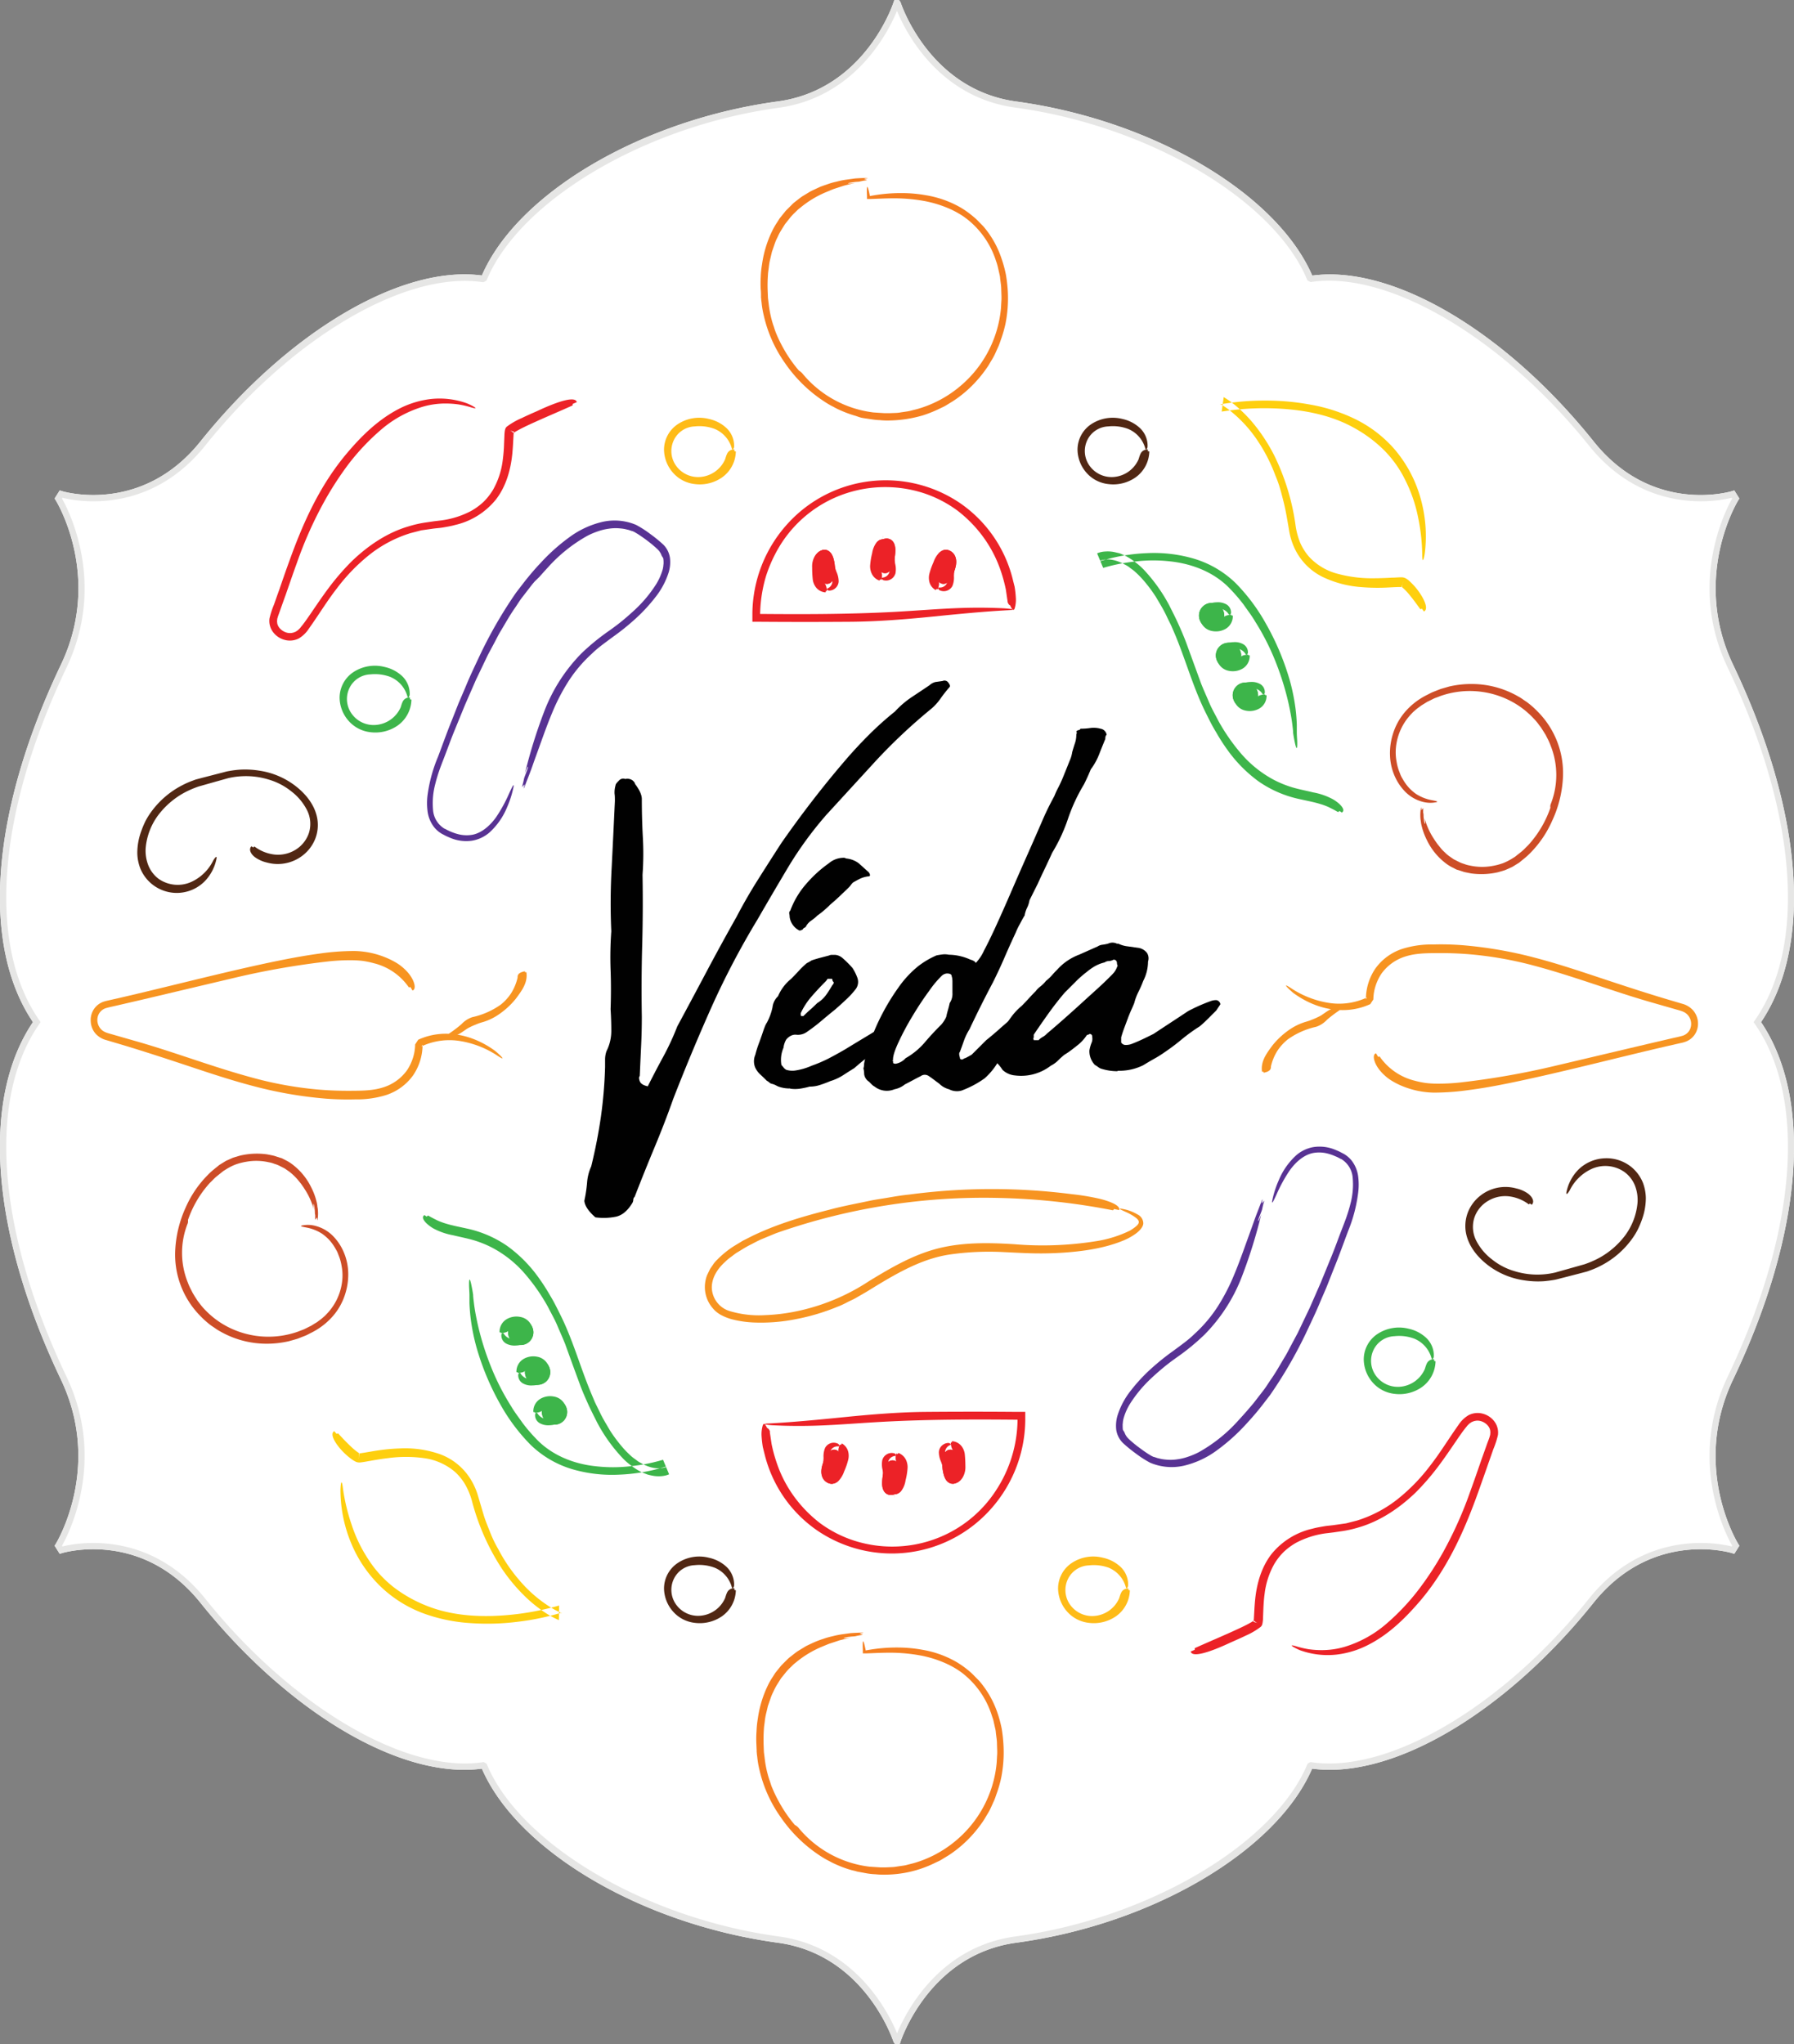 <svg xmlns="http://www.w3.org/2000/svg" viewBox="0 0 553.61 630.75"><rect x="0" y="0" width="553.61" height="630.75" fill="#808080" stroke="none"/><defs><style>.cls-1{fill:#fff;}.cls-2{fill:#fecf0e;}.cls-11,.cls-12,.cls-13,.cls-2,.cls-3,.cls-4,.cls-6,.cls-7,.cls-9{fill-rule:evenodd;}.cls-3,.cls-5{fill:#ec2227;}.cls-4{fill:#f79421;}.cls-6{fill:#512713;}.cls-7,.cls-8{fill:#3db54a;}.cls-9{fill:#febb18;}.cls-10{fill:#010101;}.cls-11{fill:#583293;}.cls-12{fill:#cd4d27;}.cls-13{fill:#f57f20;}.cls-14{fill:#e6e6e5;}</style></defs><title>Asset 2</title><g id="Layer_2" data-name="Layer 2"><g id="Isolation_Mode" data-name="Isolation Mode"><path class="cls-1" d="M277.65,630.75h-1.43l-.47-.68c-.09-.27-8.74-27-35.76-30.65-42-5.74-80.25-28.27-91.29-53.7-24.79,3.33-59.59-17.16-86.85-51.19-18.23-22.75-42.47-15.4-42.71-15.32l-.72.22-1.57-2.5.33-.51c.14-.24,14.54-23.65,1.6-50.8C-2.76,380.44-6,339.31,10.17,315.37-6,291.44-2.76,250.31,18.78,205.13c13-27.19-1.45-50.56-1.6-50.8l-.33-.51,1.57-2.5.72.22c.24.08,24.48,7.44,42.71-15.33C89.11,102.19,124,81.7,148.7,85c11-25.43,49.3-48,91.29-53.7C267,27.64,275.66,1,275.75.68L276,0h1.42l.48.68c.08.27,8.74,27,35.76,30.65,42,5.74,80.25,28.27,91.29,53.7,24.77-3.34,59.59,17.16,86.84,51.18C510,159,534.23,151.62,534.47,151.54l.72-.22,1.56,2.5-.32.51c-.15.24-14.55,23.65-1.6,50.8,21.54,45.18,24.74,86.31,8.61,110.24,16.13,23.94,12.93,65.07-8.61,110.25-13,27.19,1.45,50.56,1.6,50.8l.32.51-1.56,2.5-.72-.22c-.25-.08-24.49-7.44-42.72,15.32-25.31,31.61-57.16,51.54-81.41,51.54a40.17,40.17,0,0,1-5.43-.35c-11,25.43-49.3,48-91.29,53.7-27.05,3.69-35.68,30.38-35.76,30.65Z"/><path class="cls-2" d="M438.76,187.86c-.19-.08-.32.29-.55,0-1.12-1.58-2.27-3.14-3.44-4.54a17.31,17.31,0,0,0-1.74-1.83,1.89,1.89,0,0,0-.36-.29l-.15-.12s0,0,0,0a5.44,5.44,0,0,0,.17-.55v0c-.31,1,.43-1.4.34-1.11l-.06.15-.1.3c-.05.21-.1.41-.13.62a4.48,4.48,0,0,0-.06.63s.06,0,0,0h-.61c-1.77,0-3.86.2-5.86.23a59.38,59.38,0,0,1-6.1-.2,32.88,32.88,0,0,1-11.94-3.13,18.69,18.69,0,0,1-8.66-8.81,20.76,20.76,0,0,1-1.72-5.62c-.32-1.87-.64-3.76-1-5.65s-.85-3.75-1.34-5.63-1.09-3.75-1.87-5.57A51.11,51.11,0,0,0,388.1,136a40.53,40.53,0,0,0-8.39-9.19,24.66,24.66,0,0,0-3.17-2.18l0,.14a78.24,78.24,0,0,1,13.83-1.17,75.16,75.16,0,0,1,14.13,1.27,51.89,51.89,0,0,1,13.76,4.47,38.72,38.72,0,0,1,11.84,9,39.69,39.69,0,0,1,8.19,15.1,43.1,43.1,0,0,1,1.43,16.94c-.09.87-.73,4.28-.83,1.13a60.69,60.69,0,0,0-1.29-11.92,44.78,44.78,0,0,0-4-11.56,34.53,34.53,0,0,0-6.85-9.47A41.32,41.32,0,0,0,418,132.1c-6.14-3.48-13.22-5.15-20.24-5.8A83.38,83.38,0,0,0,377,127l.62-4.47a30,30,0,0,1,5,3.78,41.22,41.22,0,0,1,4.14,4.33,54,54,0,0,1,6.43,9.83,70.88,70.88,0,0,1,6.65,21.93,22.66,22.66,0,0,0,1.36,5,17,17,0,0,0,2.74,4.36,18.24,18.24,0,0,0,9,5.32,40.06,40.06,0,0,0,10.92,1.34c1.87,0,3.74-.08,5.62-.18.95,0,1.89-.11,2.86-.11a2.78,2.78,0,0,1,1.5.34,6.56,6.56,0,0,1,1.17.89,20.35,20.35,0,0,1,3.72,4.56c1.23,2.06,1.9,4.18.68,4.75,0,.05-.55-.82-.64-.86"/><path class="cls-2" d="M103.92,442.4c.2.06.28-.32.55,0,1.3,1.43,2.63,2.84,4,4.09a17,17,0,0,0,1.94,1.61,3.88,3.88,0,0,0,.39.25l.16.09h0a3.8,3.8,0,0,0-.1.57v0c.19-1-.25,1.44-.2,1.14l0-.15.06-.32a6.2,6.2,0,0,0,.06-.62,4.33,4.33,0,0,0,0-.63s-.06,0,0,0h.1a2.85,2.85,0,0,0,.51-.05c1.76-.25,3.82-.66,5.79-.93a58.66,58.66,0,0,1,6.08-.53,32.58,32.58,0,0,1,12.23,1.67,18.61,18.61,0,0,1,9.66,7.7,20.65,20.65,0,0,1,2.39,5.37c.54,1.82,1.09,3.65,1.63,5.5s1.29,3.62,2,5.43,1.53,3.59,2.53,5.29a50.27,50.27,0,0,0,6.77,9.93,40.85,40.85,0,0,0,9.44,8.12,24,24,0,0,0,3.42,1.78v-.14a78.81,78.81,0,0,1-13.59,2.83,74.42,74.42,0,0,1-14.18.43,51.81,51.81,0,0,1-14.2-2.78,38.45,38.45,0,0,1-12.84-7.54,39.56,39.56,0,0,1-10-14,42.89,42.89,0,0,1-3.46-16.64c0-.87.21-4.34.69-1.22a59.78,59.78,0,0,0,2.72,11.68,44.57,44.57,0,0,0,5.32,11,34.33,34.33,0,0,0,7.93,8.58,41.89,41.89,0,0,0,9.49,5.37c6.52,2.71,13.75,3.52,20.79,3.32a83.86,83.86,0,0,0,20.54-3.22l-.08,4.51a29.65,29.65,0,0,1-5.43-3.14,41.49,41.49,0,0,1-4.63-3.81,53.45,53.45,0,0,1-7.57-9,70.7,70.7,0,0,1-9.24-21,22.14,22.14,0,0,0-2-4.83,16.68,16.68,0,0,0-3.24-4,18.44,18.44,0,0,0-9.56-4.21,40.52,40.52,0,0,0-11,0c-1.86.21-3.71.52-5.56.85-.94.16-1.86.34-2.83.46a2.89,2.89,0,0,1-1.53-.16,7.58,7.58,0,0,1-1.27-.75,20.19,20.19,0,0,1-4.24-4.08c-1.47-1.9-2.39-3.92-1.24-4.63,0-.05.64.75.73.77"/><path class="cls-3" d="M368.67,509c.15-.19-.24-.36.23-.56,4.44-2,8.88-3.85,13.14-5.83,1.07-.49,2.11-1,3.11-1.52.45-.26,1-.54,1.35-.78l.4-.26c.05,0-.06-.07.11.07.36.29.9.6,1.18.8a1.88,1.88,0,0,0-.74-.32,3.46,3.46,0,0,1-.6-.19c-.11,0,0,0-.05,0a6.91,6.91,0,0,0,.15-1.29l.1-1.76c.06-1.2.14-2.44.26-3.68.48-4.93,1.89-10.08,5.07-14.18a22.75,22.75,0,0,1,12.67-7.84c1.14-.32,2.3-.5,3.47-.71s2.37-.26,3.47-.44l3.4-.48,3.35-.86a38.75,38.75,0,0,0,12.45-6.53,57.68,57.68,0,0,0,10.2-10.49c3.07-3.93,5.68-8.28,8.67-12.47a9.49,9.49,0,0,1,3.16-3.05,6.15,6.15,0,0,1,4.32-.45,6.59,6.59,0,0,1,3.63,2.43,5.72,5.72,0,0,1,1.07,4.21,27.21,27.21,0,0,1-1.41,4.32c-.51,1.45-1,2.89-1.53,4.35-1,2.91-2.05,5.83-3.09,8.77-4.19,11.7-9.38,23.55-17.95,33.67-4.88,5.68-9.8,10.38-15.88,13.51a28.53,28.53,0,0,1-9.92,3.08,25.08,25.08,0,0,1-11.06-1.26c-1.07-.37-4.95-2.38-1.16-1.22a31.94,31.94,0,0,0,3.57.82,28.68,28.68,0,0,0,3.71.28,25,25,0,0,0,7.39-1A35.34,35.34,0,0,0,427.84,501a69.54,69.54,0,0,0,10-10.62,96.35,96.35,0,0,0,7.56-11.59,122.22,122.22,0,0,0,8.38-18.81c1.18-3.23,2.3-6.49,3.43-9.76.59-1.63,1.17-3.27,1.75-4.9l.46-1.22.21-.6.11-.4a2,2,0,0,0,.14-.78,2.29,2.29,0,0,0,0-.74c-.13-1.93-2.61-3.63-4.64-3.17a2.43,2.43,0,0,0-.74.22l-.36.14-.33.23a2.4,2.4,0,0,0-.64.52l-.32.3-.36.46c-1,1.19-1.93,2.57-2.88,3.95-1.89,2.76-3.8,5.61-5.88,8.36a76.66,76.66,0,0,1-6.8,7.85c-5,4.83-11,8.92-17.74,10.86a34.45,34.45,0,0,1-5.1,1.14l-2.59.38-2.41.29A27.38,27.38,0,0,0,400,476a19.79,19.79,0,0,0-3.81,2.8,18.45,18.45,0,0,0-2.94,3.74,24.5,24.5,0,0,0-3,9.22c-.23,1.65-.33,3.31-.4,5l-.1,2.55c0,.43-.05.86-.12,1.32a4.37,4.37,0,0,1-.17.72,1.5,1.5,0,0,1-.5.67,21.8,21.8,0,0,1-4.52,2.64c-1.54.75-3.11,1.44-4.68,2.13-1.85.86-11.63,5.47-12.32,2.81,0-.06,1.16-.49,1.23-.57"/><path class="cls-3" d="M176.74,124.62c-.15.19.25.35-.23.56-4.44,2-8.87,3.84-13.14,5.82-1.07.5-2.11,1-3.11,1.53-.44.26-1,.53-1.35.78l-.4.26s.06.06-.11-.07c-.36-.3-.9-.61-1.18-.8a1.92,1.92,0,0,0,.74.31,4.67,4.67,0,0,1,.6.19c.12,0,0,0,.06,0a6,6,0,0,0-.16,1.29l-.1,1.76c-.06,1.21-.14,2.44-.26,3.68-.48,4.93-1.89,10.09-5.06,14.19A22.76,22.76,0,0,1,140.36,162c-1.14.32-2.3.51-3.46.72s-2.37.26-3.48.43l-3.4.48-3.35.87A38.92,38.92,0,0,0,114.22,171,57.3,57.3,0,0,0,104,181.49c-3.07,3.93-5.69,8.29-8.68,12.47A9.43,9.43,0,0,1,92.19,197a6.09,6.09,0,0,1-4.32.44A6.57,6.57,0,0,1,84.24,195a5.7,5.7,0,0,1-1.07-4.21,27.55,27.55,0,0,1,1.41-4.32c.51-1.44,1-2.89,1.54-4.34,1-2.91,2-5.83,3.08-8.78,4.19-11.7,9.38-23.54,18-33.67C112,134,117,129.34,123,126.2a28.73,28.73,0,0,1,9.93-3.08,24.92,24.92,0,0,1,11,1.27c1.07.37,5,2.38,1.16,1.22a28,28,0,0,0-3.57-.82,27,27,0,0,0-3.71-.28,24.68,24.68,0,0,0-7.39,1,35.5,35.5,0,0,0-12.93,7.16,70.48,70.48,0,0,0-10,10.61A100.53,100.53,0,0,0,100,154.87a122.65,122.65,0,0,0-8.38,18.81c-1.18,3.23-2.29,6.49-3.43,9.76q-.89,2.46-1.75,4.9L86,189.57l-.22.6-.11.4a2.13,2.13,0,0,0-.14.77,2.29,2.29,0,0,0,0,.74c.13,1.93,2.61,3.64,4.64,3.18a2.74,2.74,0,0,0,.74-.22l.36-.14.33-.23a2.26,2.26,0,0,0,.64-.53l.32-.3.36-.46c1-1.19,1.93-2.57,2.88-3.94,1.89-2.77,3.81-5.62,5.88-8.37a76.49,76.49,0,0,1,6.81-7.84c5-4.83,11-8.92,17.73-10.86a34.48,34.48,0,0,1,5.1-1.15l2.59-.38,2.41-.29a27.27,27.27,0,0,0,9.09-2.91,20,20,0,0,0,3.8-2.79,18.73,18.73,0,0,0,2.94-3.74,24.49,24.49,0,0,0,3-9.23,48.41,48.41,0,0,0,.4-5l.11-2.55a12.15,12.15,0,0,1,.11-1.32,3.61,3.61,0,0,1,.18-.72,1.52,1.52,0,0,1,.49-.68A22.05,22.05,0,0,1,161,129c1.54-.75,3.1-1.44,4.67-2.12,1.85-.87,11.63-5.48,12.32-2.82,0,.06-1.16.49-1.23.58"/><path class="cls-4" d="M389.89,330.66c-.12,0-.42.06-.44,0-.51-3.27,1.62-5.91,3.21-8.09a24.4,24.4,0,0,1,5.85-5.27,17.91,17.91,0,0,1,4.36-2,16.47,16.47,0,0,0,2.35-.83,20.72,20.72,0,0,0,2.41-1.13c1.82-1.18,3.28-2.6,5.33-2.25.14,0,.73.44.23.74a41.36,41.36,0,0,0-3.69,2.81,8,8,0,0,1-3.33,2.17,24,24,0,0,0-8.75,3.88,15.2,15.2,0,0,0-3.21,3.5,15.6,15.6,0,0,0-2,4.8c-.08.31.34,1.52-2.26,2-.06,0,0-.26-.09-.27"/><path class="cls-4" d="M425.29,326.06c.21.11.32-.29.58.1a18.53,18.53,0,0,0,10.66,7.28,28.42,28.42,0,0,0,3.35.7,28.87,28.87,0,0,0,3.41.22,62.51,62.51,0,0,0,7.18-.35,245.89,245.89,0,0,0,29.29-5.12l28.53-6.74,7.38-1.72c1.24-.3,2.5-.52,3.72-.9a3.73,3.73,0,0,0,2.41-2.82,4.13,4.13,0,0,0-1.07-3.64c-.92-1-2.32-1.25-3.55-1.62l-7.67-2.2c-11.89-3.4-23.72-8-36.28-11.34a114.22,114.22,0,0,0-19.41-3.44c-3.31-.29-6.66-.41-10-.39s-6.79,0-10,1a14.3,14.3,0,0,0-7.56,5.4,15.55,15.55,0,0,0-1.83,3.9,14.39,14.39,0,0,0-.63,4l-.94,1.44c-7.78,3.56-16.63,1.75-23.71-3.41-.9-.72-4.2-3.76-.79-1.54a29.33,29.33,0,0,0,11.4,4.52,20.27,20.27,0,0,0,12.1-1.63l-.35.54a16.83,16.83,0,0,1,2.91-9.45,16.58,16.58,0,0,1,8.22-6.05,30.05,30.05,0,0,1,9.66-1.38c3.05-.1,6.05,0,9,.22a128.25,128.25,0,0,1,22,3.77c7.12,1.84,14,4.15,20.71,6.38s13.44,4.44,20.15,6.45l5,1.48a6.83,6.83,0,0,1,3.29,2,6.26,6.26,0,0,1,1.52,3.66,6.07,6.07,0,0,1-1,3.85,5.88,5.88,0,0,1-3.22,2.32l-.46.14-.32.07-.63.14-1.28.29-2.54.58c-13.58,3.14-27.05,6.64-40.72,9.69-6.83,1.51-13.71,3-20.73,3.9a76.52,76.52,0,0,1-10.62.77A27,27,0,0,1,432,334.8a23.52,23.52,0,0,1-2.65-1.41,14.79,14.79,0,0,1-3.37-2.92c-2-2.34-2.65-5.05-1.38-5.47.06,0,.59,1,.69,1.06"/><path class="cls-4" d="M162,300c.12,0,.42-.06.44,0,.51,3.28-1.62,5.91-3.21,8.09a24.38,24.38,0,0,1-5.85,5.27,17.19,17.19,0,0,1-4.36,2,16,16,0,0,0-2.35.83,19.31,19.31,0,0,0-2.41,1.14c-1.82,1.17-3.28,2.59-5.33,2.25-.14,0-.73-.45-.23-.75a39.55,39.55,0,0,0,3.69-2.81,8.13,8.13,0,0,1,3.33-2.17A24.12,24.12,0,0,0,154.5,310a15,15,0,0,0,3.21-3.51,15.6,15.6,0,0,0,2-4.8c.07-.31-.34-1.52,2.26-2,.06,0,0,.26.09.27"/><path class="cls-4" d="M126.62,304.58c-.2-.11-.31.29-.57-.1a18.47,18.47,0,0,0-10.66-7.27,28.88,28.88,0,0,0-3.35-.71,31.18,31.18,0,0,0-3.41-.22,62.4,62.4,0,0,0-7.18.35,245.89,245.89,0,0,0-29.29,5.12L43.63,308.5l-7.38,1.71c-1.24.3-2.5.52-3.72.9a3.76,3.76,0,0,0-2.41,2.82,4.15,4.15,0,0,0,1.06,3.64c.93,1,2.33,1.25,3.56,1.62l7.67,2.2c11.89,3.4,23.72,8,36.28,11.34a114.28,114.28,0,0,0,19.4,3.44c3.32.29,6.67.41,10,.39s6.79,0,10-1a14.3,14.3,0,0,0,7.56-5.4,15.55,15.55,0,0,0,1.83-3.9,14.38,14.38,0,0,0,.63-4l.94-1.45c7.78-3.56,16.63-1.75,23.71,3.42.9.71,4.2,3.75.79,1.53a29.33,29.33,0,0,0-11.4-4.52,20.27,20.27,0,0,0-12.1,1.63l.35-.53a16.82,16.82,0,0,1-2.91,9.44,16.6,16.6,0,0,1-8.22,6.06,30.31,30.31,0,0,1-9.66,1.37,88.39,88.39,0,0,1-9-.22,127.29,127.29,0,0,1-22-3.77c-7.12-1.84-14-4.15-20.71-6.38s-13.44-4.43-20.15-6.45l-5-1.48a6.77,6.77,0,0,1-3.28-2A6.2,6.2,0,0,1,28,315.2a6.08,6.08,0,0,1,1-3.86A5.94,5.94,0,0,1,32.17,309l.46-.13.33-.08.63-.14,1.27-.29,2.55-.58c13.58-3.14,27.05-6.64,40.72-9.69,6.83-1.51,13.71-2.95,20.73-3.9a75,75,0,0,1,10.62-.76,26.81,26.81,0,0,1,10.44,2.39,24.43,24.43,0,0,1,2.65,1.41,15.26,15.26,0,0,1,3.37,2.92c2,2.35,2.64,5.05,1.38,5.47-.06,0-.59-1-.7-1.06"/><path class="cls-3" d="M236.72,440.56c.16.16.34.18.49.39a2,2,0,0,1,.36.66,1.87,1.87,0,0,1,0,.35c0,.13.07.45.1.67l.43,2.89a44.6,44.6,0,0,0,1.51,5.61,38.36,38.36,0,0,0,5.24,10.35,40.31,40.31,0,0,0,8.19,8.47,36.81,36.81,0,0,0,10.7,5.46,38.54,38.54,0,0,0,23.56-.12,37.93,37.93,0,0,0,20-15.35A40.41,40.41,0,0,0,314,438.25v-.2h-.21c-13.39-.13-27.43-.11-41.35.64-12.52.69-21,1.71-33.65,1.09-.89,0-4.74-.4-1.73-.56,7.44-.39,15.46-1.16,23.8-2s17-1.53,25.11-1.59c9.59-.08,19-.08,27.82,0l2.6,0,0,2.56A41.77,41.77,0,0,1,305.41,466,40.88,40.88,0,0,1,252,472.1,40.2,40.2,0,0,1,236,448.9c-.11-.43-.33-1.32-.6-2.41a33.33,33.33,0,0,1-.4-3.66,9.72,9.72,0,0,1,.37-3c.21-.58.4-.63.89-.1.05.07.37.73.43.79"/><path class="cls-5" d="M293.33,447.29c.75,0,1.69.46,2.56,2.2,1.37,2.74,1.68,4.83,1,6.4A3.22,3.22,0,0,1,295,457.6a2.32,2.32,0,0,1-2.16-.11,3.15,3.15,0,0,1-1.19-1.36c-1-1.91-1.56-7.47.72-8.62a2.08,2.08,0,0,1,.92-.22m1.1,8.8Z"/><path class="cls-5" d="M293.33,447.29c.75,0,1.69.46,2.56,2.2,1.37,2.74,1.68,4.83,1,6.4A3.22,3.22,0,0,1,295,457.6a2.32,2.32,0,0,1-2.16-.11,3.15,3.15,0,0,1-1.19-1.36c-1-1.91-1.56-7.47.72-8.62a2.08,2.08,0,0,1,.92-.22m1.1,8.8Z"/><path class="cls-3" d="M294.43,458.3v0Z"/><path class="cls-3" d="M293.68,445.09c.07-.1,0-.42.16-.41a4.06,4.06,0,0,1,3,1.69,5.17,5.17,0,0,1,.87,2.18,37.66,37.66,0,0,1,.2,3.8,6.33,6.33,0,0,1-.79,3.44,4,4,0,0,1-2.72,1.92,2.06,2.06,0,0,1-1.81-.62,4.25,4.25,0,0,1-.93-1.77c-.37-1.35-.68-2.71-1.26-4.29a7.47,7.47,0,0,1-.68-3,3,3,0,0,1,.75-1.8,3.51,3.51,0,0,1,1-.74,3.06,3.06,0,0,1,1.19-.27c.3,0,1.19.42.41.71a2.45,2.45,0,0,0-1.42,2,3.87,3.87,0,0,0,.54,1.94,9,9,0,0,1,1.41,2.81,13.19,13.19,0,0,0,.33,1.84c.12.49.27.73.26.79s-.15.1,0,.17a1.27,1.27,0,0,0,.83-.27c1.24-.84.92-4.84-.43-7.26a3,3,0,0,1-.58-.56,4.19,4.19,0,0,1-.59-2.28c0-.06.32,0,.35,0"/><path class="cls-5" d="M258.26,447.51c2.29,1.15,1.69,6.71.73,8.62a3.15,3.15,0,0,1-1.19,1.36,2.32,2.32,0,0,1-2.16.11,3.22,3.22,0,0,1-1.81-1.71c-.72-1.57-.41-3.66,1-6.4.87-1.74,1.81-2.2,2.56-2.2a2,2,0,0,1,.91.22m-2,8.58Z"/><path class="cls-5" d="M258.26,447.51c2.29,1.15,1.69,6.71.73,8.62a3.15,3.15,0,0,1-1.19,1.36,2.32,2.32,0,0,1-2.16.11,3.22,3.22,0,0,1-1.81-1.71c-.72-1.57-.41-3.66,1-6.4.87-1.74,1.81-2.2,2.56-2.2a2,2,0,0,1,.91.22m-2,8.58Z"/><path class="cls-3" d="M256.25,458.3v0Z"/><path class="cls-3" d="M259.54,445.72c.11-.07.2-.38.32-.31a4.07,4.07,0,0,1,1.91,2.6,5.3,5.3,0,0,1,0,2.31A20.93,20.93,0,0,1,260.5,454a8.06,8.06,0,0,1-1.8,3,2.82,2.82,0,0,1-3.18.53,3.31,3.31,0,0,1-1.81-3.33c0-1.37.38-2.75.43-4.42a6.87,6.87,0,0,1,.46-3,3,3,0,0,1,4-1.32c.26.12.76.88,0,.82a2.37,2.37,0,0,0-2.2,1.15,3.26,3.26,0,0,0-.22,2,7.86,7.86,0,0,1,.2,3.22,4.06,4.06,0,0,0-.22,2.45.83.83,0,0,0,.41.54c0,.08,0,.22.26.21.51,0,1.27-1.42,1.69-2.76a8.57,8.57,0,0,0,.5-4.32,2.41,2.41,0,0,1-.3-.75,4,4,0,0,1,.49-2.3c0-.06.27.15.31.13"/><path class="cls-5" d="M276,450.68c2.45.71,2.87,6.29,2.28,8.34a3.19,3.19,0,0,1-.93,1.56c-.58.5-.85.33-1.59.57-1.11.36-3.39.15-3.55-3.24a14.86,14.86,0,0,1,.73-4.65c.54-1.88,1.38-2.5,2.11-2.63a2.1,2.1,0,0,1,.95.05m-.42,8.8h0Z"/><path class="cls-5" d="M276,450.68c2.45.71,2.87,6.29,2.28,8.34a3.19,3.19,0,0,1-.93,1.56c-.58.5-.85.33-1.59.57-1.11.36-3.39.15-3.55-3.24a14.86,14.86,0,0,1,.73-4.65c.54-1.88,1.38-2.5,2.11-2.63a2.1,2.1,0,0,1,.95.05m-.42,8.8h0Z"/><path class="cls-3" d="M276,461.65l.07.42c0-.24-.23-1.27-.32-1.75s-.16-.83-.18-.92c0,.1.05.26.07.33s0-.08-.13-.73-.41-2.16-.3-1.61c0,0,.09.49.14.75.23,1.28.72,3.94.72,4s0,0,0-.16c-.23-1.26-.52-2.84-.87-4.72,0,.08,0,.18.06.29.08.42.19,1,.33,1.75,0,.06-.06-.3.43,2.34a.43.43,0,0,0,0,0"/><path class="cls-3" d="M277,448.68c.1-.08.13-.4.27-.35a4.16,4.16,0,0,1,2.38,2.27,5.32,5.32,0,0,1,.42,2.3,20.54,20.54,0,0,1-.63,3.89,7.13,7.13,0,0,1-1.36,3.3,2.32,2.32,0,0,1-1.51.86,15.14,15.14,0,0,1-1.74.24,2.08,2.08,0,0,1-1.71-1,4,4,0,0,1-.55-2,43.35,43.35,0,0,0-.19-4.54,7.26,7.26,0,0,1-.12-3.11,3,3,0,0,1,1.21-1.7,3,3,0,0,1,2.53-.41c.29.07.93.73.17.81a2.37,2.37,0,0,0-2,1.55,3.41,3.41,0,0,0,.16,2c.1.3.22.59.32.87s.19.61.26.89a3.84,3.84,0,0,1,.15,1.53,10.13,10.13,0,0,0-.14,1.8c0,.54.12.81.08.83s-.17.09,0,.18,0,0,.17,0a5.57,5.57,0,0,1,.87-.13c.24,0,.12,0,0,.1s0,.09,0,.07.53-.35.73-.9a10.3,10.3,0,0,0,.49-2,8.75,8.75,0,0,0-.28-4.45,2.27,2.27,0,0,1-.45-.69,4,4,0,0,1,.06-2.36c0-.07.29.1.33.06"/><path class="cls-3" d="M311.81,186.89c-.15-.16-.34-.19-.49-.4a1.74,1.74,0,0,1-.35-.65,1.34,1.34,0,0,1-.05-.35c0-.14-.07-.46-.1-.67l-.42-2.89a48.28,48.28,0,0,0-1.51-5.61A38.89,38.89,0,0,0,303.64,166a40,40,0,0,0-8.19-8.46,37.08,37.08,0,0,0-10.7-5.47,38.69,38.69,0,0,0-23.56.12,37.92,37.92,0,0,0-20,15.36,43.13,43.13,0,0,0-4.82,10.25,43.67,43.67,0,0,0-1.8,11.44v.19h.2c13.39.12,27.43.1,41.35-.64,12.52-.7,21-1.71,33.65-1.1.89.05,4.75.41,1.73.57-7.44.38-15.45,1.16-23.79,2s-17,1.52-25.11,1.59c-9.6.07-19,.07-27.83,0h-2.59l0-2.56a41.69,41.69,0,0,1,10.93-27.76,40.88,40.88,0,0,1,53.45-6.09,40.23,40.23,0,0,1,15.94,23.2c.1.43.33,1.31.6,2.4a31.29,31.29,0,0,1,.39,3.67,9.17,9.17,0,0,1-.37,3c-.2.57-.39.63-.88.09-.06-.07-.38-.72-.44-.78"/><path class="cls-5" d="M255.2,180.16c-.74,0-1.68-.46-2.56-2.21-1.36-2.73-1.68-4.82-1-6.39a3.26,3.26,0,0,1,1.82-1.72,2.33,2.33,0,0,1,2.15.12,3.14,3.14,0,0,1,1.2,1.35c1,1.92,1.56,7.48-.73,8.62a2.08,2.08,0,0,1-.92.23m-1.1-8.8h0Z"/><path class="cls-5" d="M255.2,180.16c-.74,0-1.68-.46-2.56-2.21-1.36-2.73-1.68-4.82-1-6.39a3.26,3.26,0,0,1,1.82-1.72,2.33,2.33,0,0,1,2.15.12,3.14,3.14,0,0,1,1.2,1.35c1,1.92,1.56,7.48-.73,8.62a2.08,2.08,0,0,1-.92.23m-1.1-8.8h0Z"/><path class="cls-3" d="M254.1,169.15v1.35c0,.46,0,.85,0,.94,0-.1,0-.27,0-.33V168.7s0,0,0,.15v4.51c0-.43,0-1.05,0-1.78v-2.43Z"/><path class="cls-3" d="M254.85,182.35c-.06.11,0,.42-.16.42a4.07,4.07,0,0,1-3-1.69,5.07,5.07,0,0,1-.87-2.19,34.76,34.76,0,0,1-.2-3.79,6.32,6.32,0,0,1,.78-3.44,4.05,4.05,0,0,1,2.72-1.92,2,2,0,0,1,1.81.61,4.12,4.12,0,0,1,.93,1.78c.37,1.35.68,2.71,1.26,4.29a7.42,7.42,0,0,1,.68,3,3,3,0,0,1-.75,1.81,3.37,3.37,0,0,1-1,.74,3.2,3.2,0,0,1-1.19.27c-.29,0-1.18-.42-.41-.72a2.42,2.42,0,0,0,1.42-2,3.86,3.86,0,0,0-.54-1.93,9.06,9.06,0,0,1-1.41-2.81,12.67,12.67,0,0,0-.33-1.84c-.12-.5-.27-.74-.26-.79s.16-.11.05-.18a1.35,1.35,0,0,0-.84.28c-1.23.84-.91,4.83.44,7.26a3,3,0,0,1,.57.56,4.06,4.06,0,0,1,.59,2.27c0,.07-.32,0-.35,0"/><path class="cls-5" d="M290.27,179.93c-2.29-1.14-1.69-6.7-.73-8.62a3.08,3.08,0,0,1,1.2-1.35,2.33,2.33,0,0,1,2.15-.12,3.26,3.26,0,0,1,1.82,1.72c.72,1.57.4,3.66-1,6.39-.87,1.75-1.81,2.21-2.55,2.21a2.08,2.08,0,0,1-.92-.23m2-8.57h0Z"/><path class="cls-5" d="M290.27,179.93c-2.29-1.14-1.69-6.7-.73-8.62a3.08,3.08,0,0,1,1.2-1.35,2.33,2.33,0,0,1,2.15-.12,3.26,3.26,0,0,1,1.82,1.72c.72,1.57.4,3.66-1,6.39-.87,1.75-1.81,2.21-2.55,2.21a2.08,2.08,0,0,1-.92-.23m2-8.57h0Z"/><path class="cls-3" d="M292.28,169.15v1.35c0,.46,0,.85,0,.94v-.33s0,.08,0,.73v.88c0-1.3,0-4,0-4v4.66c0-.43,0-1.05,0-1.78v-2.43Z"/><path class="cls-3" d="M289,181.73c-.1.07-.2.38-.32.3a4,4,0,0,1-1.91-2.6,5.26,5.26,0,0,1,0-2.3,21.92,21.92,0,0,1,1.29-3.65,8.06,8.06,0,0,1,1.8-3A2.85,2.85,0,0,1,293,170a3.32,3.32,0,0,1,1.81,3.33c0,1.36-.38,2.75-.44,4.41a6.91,6.91,0,0,1-.46,3.05,3,3,0,0,1-4,1.31c-.26-.11-.76-.88,0-.82a2.36,2.36,0,0,0,2.19-1.14,3.21,3.21,0,0,0,.22-2,8,8,0,0,1-.2-3.22,4.06,4.06,0,0,0,.22-2.45.78.78,0,0,0-.41-.53c0-.09,0-.23-.25-.21-.51,0-1.28,1.42-1.7,2.76a8.56,8.56,0,0,0-.5,4.32,2.3,2.3,0,0,1,.3.75,3.92,3.92,0,0,1-.48,2.3s-.27-.16-.32-.13"/><path class="cls-5" d="M272.52,176.76c-2.46-.71-2.88-6.28-2.28-8.34a3.1,3.1,0,0,1,.92-1.55c.58-.51.85-.34,1.6-.58,1.1-.35,3.39-.15,3.54,3.25a15,15,0,0,1-.72,4.65c-.55,1.87-1.39,2.5-2.12,2.63a2.05,2.05,0,0,1-.94-.06m.42-8.79Z"/><path class="cls-5" d="M272.52,176.76c-2.46-.71-2.88-6.28-2.28-8.34a3.1,3.1,0,0,1,.92-1.55c.58-.51.85-.34,1.6-.58,1.1-.35,3.39-.15,3.54,3.25a15,15,0,0,1-.72,4.65c-.55,1.87-1.39,2.5-2.12,2.63a2.05,2.05,0,0,1-.94-.06m.42-8.79Z"/><path class="cls-3" d="M272.54,165.79l-.08-.42c.05.24.24,1.28.33,1.75s.15.84.17.92c0-.09,0-.26-.06-.32s0,.08.13.72.4,2.17.3,1.62c0,0-.1-.5-.14-.76-.24-1.27-.73-3.93-.73-4s0,0,0,.15c.23,1.26.53,2.85.87,4.72l-.05-.28c-.08-.43-.2-1-.33-1.76,0-.05.06.3-.43-2.33v-.06"/><path class="cls-3" d="M271.58,178.76c-.09.09-.13.41-.27.35a4.12,4.12,0,0,1-2.37-2.26,5.36,5.36,0,0,1-.43-2.3,22.12,22.12,0,0,1,.63-3.89,7.39,7.39,0,0,1,1.36-3.31,2.31,2.31,0,0,1,1.51-.85,15.19,15.19,0,0,1,1.74-.25,2.13,2.13,0,0,1,1.72,1,4.16,4.16,0,0,1,.55,2,43.46,43.46,0,0,0,.18,4.55,7.1,7.1,0,0,1,.13,3.11,3.13,3.13,0,0,1-1.22,1.7,3,3,0,0,1-2.53.4c-.28-.06-.93-.73-.16-.8a2.38,2.38,0,0,0,2-1.56,3.3,3.3,0,0,0-.15-2c-.1-.3-.22-.59-.33-.87s-.19-.61-.26-.9a4,4,0,0,1-.15-1.53,9.12,9.12,0,0,0,.14-1.79c0-.54-.12-.82-.07-.84s.16-.09-.05-.17,0-.05-.17,0a5.57,5.57,0,0,1-.87.13c-.24,0-.12,0,0-.1s0-.08,0-.07-.53.36-.73.9a9.75,9.75,0,0,0-.48,2,8.77,8.77,0,0,0,.28,4.45,2.53,2.53,0,0,1,.44.69,4,4,0,0,1-.05,2.36c0,.06-.3-.1-.34-.07"/><path class="cls-6" d="M472.13,371.34c-.16,0-.23.36-.43.21a12.69,12.69,0,0,0-6.13-2.43,10.27,10.27,0,0,0-6.33,1.39,9.61,9.61,0,0,0-4.28,5.24,9.4,9.4,0,0,0,.64,7.15,17,17,0,0,0,4.86,5.72,19.82,19.82,0,0,0,7,3.62,23.79,23.79,0,0,0,8.19,1,23.55,23.55,0,0,0,4.22-.59l4.17-1.17,4.89-1.38a29.86,29.86,0,0,0,4.72-2.06,25.29,25.29,0,0,0,7.88-6.89,19.89,19.89,0,0,0,3.79-10,12.28,12.28,0,0,0-.8-5.37,9.63,9.63,0,0,0-3.28-4.19,10.28,10.28,0,0,0-10.05-.93,14.06,14.06,0,0,0-6.74,6.52c-.21.43-1.43,2.26-1,.37a13.76,13.76,0,0,1,3.7-6.74,12.32,12.32,0,0,1,8-3.42,12.15,12.15,0,0,1,9,3.33,12.37,12.37,0,0,1,2.82,4.16,14.18,14.18,0,0,1,.92,4.73,19.63,19.63,0,0,1-1.22,6.75,28,28,0,0,1-1.29,3.06,21.72,21.72,0,0,1-1.76,2.85,27.19,27.19,0,0,1-9.71,8.31,26.37,26.37,0,0,1-2.92,1.29c-.51.17-1,.4-1.52.52l-1.42.38-5.65,1.46c-1,.23-1.82.51-2.87.69s-2.1.31-3.12.4a27.47,27.47,0,0,1-6.15-.29,24,24,0,0,1-11.2-4.74c-3.15-2.44-6-5.88-6.72-10.11A11.79,11.79,0,0,1,453,374a12.19,12.19,0,0,1,3.61-4.91,12.5,12.5,0,0,1,11.29-2.4,10,10,0,0,1,3.71,1.65c1.32,1.05,2,2.45,1.08,3.38,0,.05-.5-.37-.57-.36"/><path class="cls-6" d="M78.16,261.45c.15,0,.22-.36.43-.22a12.61,12.61,0,0,0,6.13,2.44,10.27,10.27,0,0,0,6.33-1.39A9.66,9.66,0,0,0,95.33,257a9.41,9.41,0,0,0-.65-7.15,17,17,0,0,0-4.85-5.73,20.05,20.05,0,0,0-7-3.61,23.79,23.79,0,0,0-8.19-1,23.55,23.55,0,0,0-4.22.59l-4.18,1.17-4.88,1.38a29.86,29.86,0,0,0-4.72,2.06,25.29,25.29,0,0,0-7.88,6.89,19.9,19.9,0,0,0-3.8,10,12.42,12.42,0,0,0,.8,5.37A9.65,9.65,0,0,0,49,271.2a10.26,10.26,0,0,0,10,.93,14.08,14.08,0,0,0,6.75-6.52c.21-.43,1.43-2.26,1-.37A13.82,13.82,0,0,1,63.09,272a12.15,12.15,0,0,1-19.8-4.07,13.74,13.74,0,0,1-.92-4.73,19.4,19.4,0,0,1,1.22-6.75,28.9,28.9,0,0,1,1.28-3.07,22.28,22.28,0,0,1,1.76-2.84,27.31,27.31,0,0,1,9.72-8.31,26.37,26.37,0,0,1,2.92-1.29c.5-.18,1-.4,1.52-.52l1.42-.38,5.65-1.46c1-.23,1.81-.52,2.87-.69a31.34,31.34,0,0,1,3.12-.4,27.47,27.47,0,0,1,6.15.29,24,24,0,0,1,11.2,4.74c3.15,2.44,6,5.87,6.72,10.11a11.74,11.74,0,0,1-.64,6.19,12.16,12.16,0,0,1-3.61,4.92,12.53,12.53,0,0,1-11.29,2.4,10.28,10.28,0,0,1-3.71-1.66c-1.32-1-2-2.45-1.08-3.37,0,0,.5.37.57.36"/><path class="cls-7" d="M413.29,250.3c-.21,0-.17.39-.53.18-.84-.49-1.85-1-2.71-1.43a20.21,20.21,0,0,0-2.72-1c-1-.31-2-.54-3-.77l-3.23-.7a34.82,34.82,0,0,1-12.7-5.47,42.55,42.55,0,0,1-9.55-9.63,59.55,59.55,0,0,1-3.61-5.62c-1.18-1.9-2.15-3.9-3.14-5.89-3.79-7.58-6.06-15.86-9.39-23.95l-1.29-3c-.48-1-1-2-1.46-3-.94-2-2.14-3.93-3.29-5.88a45.16,45.16,0,0,0-4.14-5.47,31.87,31.87,0,0,0-2.48-2.45c-.44-.38-.94-.7-1.4-1.06a7.65,7.65,0,0,0-1.49-.94c-2.25-1.26-5-2.15-7.67-1.23l.06.15a55.57,55.57,0,0,1,14.28-2.46,43.84,43.84,0,0,1,14.64,1.71A31.21,31.21,0,0,1,381.39,180a57.9,57.9,0,0,1,9.29,12.49A80.37,80.37,0,0,1,398,209.88a62.35,62.35,0,0,1,1.81,8.94c.19,1.54.31,3.11.37,4.73,0,.8,0,1.68,0,2.46,0,.54.05,1.46.1,2.21s.15,4.54-.61,1.32c-.22-1-.41-2-.58-3.07l-.05-.39a2.22,2.22,0,0,1,0-.34l-.08-.84-.2-1.65c-.29-2.21-.73-4.42-1.22-6.63a87.16,87.16,0,0,0-4.13-13,74.34,74.34,0,0,0-6.09-11.86c-1.09-1.87-2.41-3.55-3.59-5.26a51.76,51.76,0,0,0-3.91-4.57c-4.81-5.22-11.68-7.95-18.66-8.71a46.13,46.13,0,0,0-10.57,0,54.91,54.91,0,0,0-10.16,2l-1.87-4.48a4.36,4.36,0,0,1,.73-.27,3.76,3.76,0,0,1,.6-.15,6.39,6.39,0,0,1,1.12-.15,10.15,10.15,0,0,1,2.14.05c.69.08,1.33.28,2,.42s1.22.47,1.83.71a18.53,18.53,0,0,1,3.19,2,20.59,20.59,0,0,1,2.72,2.35,50.72,50.72,0,0,1,7.92,11.06c1,2,2,3.94,2.9,5.95s1.76,4,2.51,6.06l4.41,12.09c.78,2,1.66,3.88,2.48,5.84s1.89,3.77,2.84,5.66a60.39,60.39,0,0,0,7.2,10.35,35.14,35.14,0,0,0,9.83,7.85,33.25,33.25,0,0,0,5.92,2.41c2.07.6,4.19,1,6.32,1.52a20.4,20.4,0,0,1,6.15,2.15c2.27,1.34,4,3.29,2.73,4.05.16.19-.65-.45-.75-.44"/><path class="cls-8" d="M377.79,189.78a3.9,3.9,0,1,1-4.06-3.74,3.89,3.89,0,0,1,4.06,3.74"/><path class="cls-8" d="M377.79,189.78a3.9,3.9,0,1,1-4.06-3.74,3.89,3.89,0,0,1,4.06,3.74"/><path class="cls-7" d="M380,189.91c.11,0,.42,0,.43.07a4.52,4.52,0,0,1-2.31,4.11,6.06,6.06,0,0,1-4.09.61A4.59,4.59,0,0,1,371.2,193a5.32,5.32,0,0,1-1.12-2.86,3.51,3.51,0,0,1,1.6-3.11,7,7,0,0,1,3.8-1.19,5.4,5.4,0,0,1,2.92.61,2.88,2.88,0,0,1,1.48,2.76c0,.19-.44.81-.74.28a3.57,3.57,0,0,0-3.46-1.67c-1.16.16-1.62.86-1.88.87a1.74,1.74,0,0,0-1.36,2.46,2.38,2.38,0,0,0,2,1.41,3.19,3.19,0,0,0,3-1.58c.16-.2-.12-1.13,2.52-1.3.07,0,0,.2.06.22"/><path class="cls-8" d="M383,202.06a3.9,3.9,0,1,1-4.06-3.73,3.9,3.9,0,0,1,4.06,3.73"/><path class="cls-8" d="M383,202.06a3.9,3.9,0,1,1-4.06-3.73,3.9,3.9,0,0,1,4.06,3.73"/><path class="cls-7" d="M385.21,202.19c.11,0,.42,0,.43.07a4.5,4.5,0,0,1-2.31,4.11,6,6,0,0,1-4.09.62,4.59,4.59,0,0,1-2.83-1.69,5.32,5.32,0,0,1-1.12-2.87,3.51,3.51,0,0,1,1.6-3.1,6.94,6.94,0,0,1,3.8-1.19,5.22,5.22,0,0,1,2.92.61,2.86,2.86,0,0,1,1.48,2.75c0,.19-.44.81-.74.29a3.54,3.54,0,0,0-3.46-1.67c-1.16.16-1.61.86-1.88.87a1.73,1.73,0,0,0-1.36,2.45,2.38,2.38,0,0,0,2,1.41,3.2,3.2,0,0,0,3-1.57c.16-.21-.12-1.14,2.52-1.31.07,0,0,.21.06.22"/><path class="cls-8" d="M388.22,214.35a3.91,3.91,0,1,1-4.07-3.74,3.91,3.91,0,0,1,4.07,3.74"/><path class="cls-8" d="M388.22,214.35a3.91,3.91,0,1,1-4.07-3.74,3.91,3.91,0,0,1,4.07,3.74"/><path class="cls-7" d="M390.42,214.48c.12,0,.43,0,.43.07a4.52,4.52,0,0,1-2.31,4.11,6,6,0,0,1-4.08.61,4.58,4.58,0,0,1-2.84-1.69,5.32,5.32,0,0,1-1.12-2.86,3.52,3.52,0,0,1,1.6-3.11,7,7,0,0,1,3.8-1.19,5.38,5.38,0,0,1,2.92.61,2.86,2.86,0,0,1,1.48,2.76c0,.19-.44.81-.74.29a3.56,3.56,0,0,0-3.45-1.68c-1.17.17-1.63.87-1.89.88a1.73,1.73,0,0,0-1.36,2.45,2.38,2.38,0,0,0,2,1.41,3.19,3.19,0,0,0,3-1.58c.16-.2-.12-1.13,2.53-1.3.06,0,0,.2.05.22"/><path class="cls-7" d="M131.73,375.31c.21,0,.16-.39.52-.18.85.49,1.85,1,2.72,1.43a20.59,20.59,0,0,0,2.71,1c1,.31,2,.54,3,.77l3.23.7a34.82,34.82,0,0,1,12.7,5.47,42.3,42.3,0,0,1,9.54,9.63,61.72,61.72,0,0,1,3.62,5.62c1.17,1.9,2.14,3.9,3.13,5.89,3.8,7.58,6.06,15.87,9.4,23.95.42,1,.85,2,1.28,3.05l1.47,3c.93,2,2.14,3.93,3.28,5.89a47,47,0,0,0,4.15,5.46,28.71,28.71,0,0,0,2.48,2.45c.43.38.93.7,1.4,1.06a8.48,8.48,0,0,0,1.48.95c2.25,1.26,5,2.14,7.68,1.22l-.07-.15A55.5,55.5,0,0,1,191.14,455a43.9,43.9,0,0,1-14.64-1.71,31.27,31.27,0,0,1-12.88-7.61,58.08,58.08,0,0,1-9.29-12.48,80.65,80.65,0,0,1-7.28-17.45,62.06,62.06,0,0,1-1.8-8.94c-.19-1.54-.32-3.11-.38-4.73,0-.8,0-1.67,0-2.45,0-.55-.06-1.47-.1-2.22s-.15-4.54.61-1.32c.21,1,.41,2,.57,3.07l.06.38c0,.06,0,.24,0,.35l.08.84.2,1.65c.28,2.21.73,4.42,1.22,6.63a86,86,0,0,0,4.13,13,74,74,0,0,0,6.08,11.87c1.09,1.87,2.41,3.54,3.6,5.25a50.3,50.3,0,0,0,3.9,4.57c4.82,5.22,11.68,8,18.67,8.71a46,46,0,0,0,10.56,0,54.74,54.74,0,0,0,10.16-2l1.87,4.48a4.36,4.36,0,0,1-.73.27,3.93,3.93,0,0,1-.59.15,7.74,7.74,0,0,1-1.12.16,10.83,10.83,0,0,1-2.14-.06,18.84,18.84,0,0,1-2-.42c-.61-.22-1.22-.47-1.83-.71a18.53,18.53,0,0,1-3.19-2,19.88,19.88,0,0,1-2.71-2.35,49.83,49.83,0,0,1-7.92-11.06c-1-2-2-3.94-2.9-5.95s-1.77-4-2.51-6.06q-2.22-6-4.41-12.09c-.79-2-1.66-3.88-2.48-5.84s-1.9-3.77-2.84-5.66a60.2,60.2,0,0,0-7.21-10.34,34.86,34.86,0,0,0-9.83-7.86,33.25,33.25,0,0,0-5.92-2.41c-2.06-.6-4.19-1-6.32-1.52a20.6,20.6,0,0,1-6.15-2.14c-2.26-1.35-4-3.3-2.73-4.06-.15-.19.65.45.76.44"/><path class="cls-8" d="M167.22,435.83a3.9,3.9,0,1,1,4.07,3.74,3.9,3.9,0,0,1-4.07-3.74"/><path class="cls-8" d="M167.22,435.83a3.9,3.9,0,1,1,4.07,3.74,3.9,3.9,0,0,1-4.07-3.74"/><path class="cls-7" d="M165,435.71c-.11,0-.42,0-.42-.08a4.46,4.46,0,0,1,2.3-4.1,6,6,0,0,1,4.09-.62,4.61,4.61,0,0,1,2.84,1.69,5.4,5.4,0,0,1,1.12,2.86,3.52,3.52,0,0,1-1.61,3.11,7,7,0,0,1-3.79,1.19,5.36,5.36,0,0,1-2.92-.61,2.84,2.84,0,0,1-1.48-2.75c0-.2.43-.81.74-.29a3.52,3.52,0,0,0,3.45,1.67c1.16-.16,1.62-.86,1.89-.87a1.73,1.73,0,0,0,1.35-2.46,2.34,2.34,0,0,0-2-1.4,3.18,3.18,0,0,0-3,1.57c-.15.2.13,1.14-2.52,1.3-.07,0,0-.2-.06-.21"/><path class="cls-8" d="M162,423.55a3.9,3.9,0,1,1,4.07,3.73,3.91,3.91,0,0,1-4.07-3.73"/><path class="cls-8" d="M162,423.55a3.9,3.9,0,1,1,4.07,3.73,3.91,3.91,0,0,1-4.07-3.73"/><path class="cls-7" d="M159.8,423.42c-.11,0-.42,0-.43-.07a4.5,4.5,0,0,1,2.31-4.11,6,6,0,0,1,4.09-.62,4.58,4.58,0,0,1,2.84,1.7,5.37,5.37,0,0,1,1.12,2.86,3.52,3.52,0,0,1-1.61,3.1,6.9,6.9,0,0,1-3.79,1.19,5.24,5.24,0,0,1-2.93-.61,2.84,2.84,0,0,1-1.47-2.75c0-.19.43-.81.74-.29a3.52,3.52,0,0,0,3.45,1.67c1.16-.16,1.62-.86,1.89-.87a1.73,1.73,0,0,0,1.35-2.45,2.38,2.38,0,0,0-2-1.41,3.21,3.21,0,0,0-3,1.58c-.16.2.12,1.13-2.52,1.3-.07,0,0-.21-.06-.22"/><path class="cls-8" d="M156.8,411.26a3.9,3.9,0,1,1,4.06,3.74,3.9,3.9,0,0,1-4.06-3.74"/><path class="cls-8" d="M156.8,411.26a3.9,3.9,0,1,1,4.06,3.74,3.9,3.9,0,0,1-4.06-3.74"/><path class="cls-7" d="M154.59,411.13c-.11,0-.42,0-.43-.07a4.49,4.49,0,0,1,2.31-4.1,6,6,0,0,1,4.09-.62A4.61,4.61,0,0,1,163.4,408a5.4,5.4,0,0,1,1.12,2.86,3.55,3.55,0,0,1-1.61,3.11,7,7,0,0,1-3.79,1.19,5.41,5.41,0,0,1-2.93-.61,2.85,2.85,0,0,1-1.47-2.76c0-.19.43-.81.74-.28a3.56,3.56,0,0,0,3.45,1.67c1.16-.17,1.62-.86,1.89-.87a1.74,1.74,0,0,0,1.35-2.46,2.35,2.35,0,0,0-2-1.4,3.18,3.18,0,0,0-3,1.57c-.16.2.12,1.13-2.52,1.3-.07,0,0-.2-.06-.22"/><path class="cls-7" d="M126.54,215.77c.1.07.42,0,.42.16a10.07,10.07,0,0,1-4.34,8,12.08,12.08,0,0,1-8.22,2,10.53,10.53,0,0,1-6.77-3.45,11,11,0,0,1-2.83-7.1,9.5,9.5,0,0,1,4.26-8,12.1,12.1,0,0,1,9.59-1.6,11.61,11.61,0,0,1,5.36,2.75,7.53,7.53,0,0,1,2.42,5.75c0,.35-.43,1.61-.74.48a9.14,9.14,0,0,0-5.27-5.91,13.54,13.54,0,0,0-6.13-.77,7.47,7.47,0,0,0-6.41,4.13,7.77,7.77,0,0,0,.48,7.77,8.32,8.32,0,0,0,7.52,3.71,9.17,9.17,0,0,0,7.72-5.35c.12-.24.28-1,.62-1.74a2.27,2.27,0,0,1,2.28-1.38c.06,0,0,.41,0,.44"/><path class="cls-7" d="M442.57,419.92c.11.07.42,0,.42.16a10.06,10.06,0,0,1-4.34,8,12.06,12.06,0,0,1-8.22,2,10.47,10.47,0,0,1-6.77-3.44,11,11,0,0,1-2.82-7.11,9.43,9.43,0,0,1,4.26-7.95,12.1,12.1,0,0,1,9.59-1.6,11.39,11.39,0,0,1,5.35,2.75,7.48,7.48,0,0,1,2.42,5.75c0,.35-.43,1.6-.74.48a9.13,9.13,0,0,0-5.26-5.91,13.29,13.29,0,0,0-6.14-.77,7.46,7.46,0,0,0-6.41,4.13,7.79,7.79,0,0,0,.48,7.77,8.35,8.35,0,0,0,7.53,3.71,9.15,9.15,0,0,0,7.71-5.35c.12-.24.29-1,.62-1.74a2.26,2.26,0,0,1,2.28-1.38c.07,0,0,.4,0,.44"/><path class="cls-6" d="M354.24,139.21c.11.08.42,0,.42.16a10.06,10.06,0,0,1-4.34,8,12,12,0,0,1-8.22,2,10.47,10.47,0,0,1-6.77-3.44,11,11,0,0,1-2.82-7.11,9.45,9.45,0,0,1,4.25-7.95,12.08,12.08,0,0,1,9.6-1.6,11.43,11.43,0,0,1,5.35,2.75,7.48,7.48,0,0,1,2.42,5.75c0,.35-.43,1.6-.74.48a9.12,9.12,0,0,0-5.27-5.91,13.27,13.27,0,0,0-6.13-.77,7.46,7.46,0,0,0-6.41,4.13,7.79,7.79,0,0,0,.48,7.77,8.37,8.37,0,0,0,7.53,3.71,9.16,9.16,0,0,0,7.71-5.35c.12-.24.28-1,.62-1.74a2.26,2.26,0,0,1,2.28-1.38c.07,0,0,.4,0,.43"/><path class="cls-9" d="M226.64,139.21c.11.08.43,0,.43.16a10.06,10.06,0,0,1-4.34,8,12,12,0,0,1-8.22,2,10.47,10.47,0,0,1-6.77-3.44,11,11,0,0,1-2.83-7.11,9.48,9.48,0,0,1,4.26-7.95,12.06,12.06,0,0,1,9.59-1.6,11.42,11.42,0,0,1,5.36,2.75,7.55,7.55,0,0,1,2.42,5.75c0,.35-.43,1.6-.74.48a9.12,9.12,0,0,0-5.27-5.91,13.27,13.27,0,0,0-6.13-.77,7.44,7.44,0,0,0-6.41,4.13,7.79,7.79,0,0,0,.48,7.77,8.35,8.35,0,0,0,7.52,3.71,9.17,9.17,0,0,0,7.72-5.35c.12-.24.28-1,.62-1.74a2.25,2.25,0,0,1,2.28-1.38c.06,0,0,.4,0,.43"/><path class="cls-9" d="M348.24,490.58c.11.08.42,0,.42.16a10.06,10.06,0,0,1-4.34,8,12.07,12.07,0,0,1-8.22,2,10.53,10.53,0,0,1-6.77-3.45,11,11,0,0,1-2.82-7.1,9.45,9.45,0,0,1,4.25-7.95,12,12,0,0,1,9.6-1.6,11.51,11.51,0,0,1,5.35,2.74,7.52,7.52,0,0,1,2.42,5.76c0,.35-.43,1.6-.74.48a9.1,9.1,0,0,0-5.27-5.91A13.42,13.42,0,0,0,336,483a7.49,7.49,0,0,0-6.41,4.14,7.8,7.8,0,0,0,.48,7.77,8.34,8.34,0,0,0,7.53,3.7,9.14,9.14,0,0,0,7.71-5.35c.12-.23.28-1,.62-1.73a2.26,2.26,0,0,1,2.28-1.38c.07,0,0,.4,0,.43"/><path class="cls-6" d="M226.64,490.58c.11.08.43,0,.43.16a10.06,10.06,0,0,1-4.34,8,12.07,12.07,0,0,1-8.22,2,10.53,10.53,0,0,1-6.77-3.45,11,11,0,0,1-2.83-7.1,9.48,9.48,0,0,1,4.26-7.95,12,12,0,0,1,9.59-1.6,11.5,11.5,0,0,1,5.36,2.74,7.59,7.59,0,0,1,2.42,5.76c0,.35-.43,1.6-.74.48a9.1,9.1,0,0,0-5.27-5.91,13.42,13.42,0,0,0-6.13-.78,7.47,7.47,0,0,0-6.41,4.14,7.8,7.8,0,0,0,.48,7.77,8.32,8.32,0,0,0,7.52,3.7,9.15,9.15,0,0,0,7.72-5.35c.12-.23.28-1,.62-1.73a2.25,2.25,0,0,1,2.28-1.38c.06,0,0,.4,0,.43"/><path class="cls-10" d="M199.89,335.2q2.34-4.68,4.78-9.15A81.53,81.53,0,0,0,209,316.7q4.47-8.29,8.93-16.7t9.36-17.11q3-5.75,6.48-11.27t7.34-11.49q9.35-13.4,19.35-25.09,3.61-4.24,7.55-8.18a100.54,100.54,0,0,1,8.18-7.34,28.39,28.39,0,0,1,5.21-4.46c1.92-1.28,3.73-2.48,5.42-3.62a4.18,4.18,0,0,1,1.82-1l2.23-.32a1.42,1.42,0,0,1,1.8.54c.5.63.61,1.1.32,1.38a41.7,41.7,0,0,0-2.76,3.51,16.6,16.6,0,0,1-2.77,3.08,172.21,172.21,0,0,0-17.22,16.16L255,251.42a113.09,113.09,0,0,0-11.59,15.84q-4.78,8-9.67,16.48A249.05,249.05,0,0,0,219.45,311q-6.16,13.83-11.7,28.07-2.55,7.23-5.74,14.89t-6.16,15.31a1.29,1.29,0,0,0-.43.95,2.2,2.2,0,0,1-.42,1.18q-2.13,3.39-4.89,4a19,19,0,0,1-6.38.21q-3.19-2.78-3.41-5.11a42.31,42.31,0,0,0,.85-5.63,14.81,14.81,0,0,1,1.28-5q1.92-7.86,3-15.41a137.82,137.82,0,0,0,1.27-15.21V326.9a7.85,7.85,0,0,1,.43-2.55,13.84,13.84,0,0,0,1.49-6.27q0-3.3-.22-6.7.22-6.17,0-12.12a110.1,110.1,0,0,1,.22-11.91q-.44-9.57.11-19.56c.34-6.66.67-13.54,1-20.63,0-.85,0-1.59-.1-2.23a7.85,7.85,0,0,1,.31-2.66q0-.42,1-1.38a1.77,1.77,0,0,1,2-.53,2.76,2.76,0,0,1,2.23.42c.5.43.75.79.75,1.07q2.11,2.76,2.12,4.68,0,6,.32,11.9a89.44,89.44,0,0,1-.1,11.49q.19,11.06-.11,21.9t-.11,21.9q0,4.47-.21,8.82c-.14,2.91-.28,6.06-.43,9.47q-.42.42,0,1.59c.29.78,1.14,1.31,2.56,1.6"/><path class="cls-10" d="M243.9,335.84a9.9,9.9,0,0,1-3.83-.64l-.85-.43a6.65,6.65,0,0,0-1.27-.42,2.35,2.35,0,0,1-.64-.43,2.35,2.35,0,0,0-.64-.42c-.71-.71-1.38-1.35-2-1.92a6.75,6.75,0,0,1-1.59-2.12,5,5,0,0,1,0-4,31.82,31.82,0,0,1,1.06-3.41c.43-1.13.85-2.34,1.28-3.61.14-.43.31-.92.53-1.49a7.39,7.39,0,0,1,.74-1.49,17.57,17.57,0,0,0,1.7-4.68,5.53,5.53,0,0,1,1.7-3.4,13.78,13.78,0,0,1,4-5.32c.85-.85,1.67-1.7,2.45-2.55a25.51,25.51,0,0,1,2.44-2.34,11.8,11.8,0,0,0,1.49-.85c.85-.28,1.67-.53,2.45-.74l2.87-.75a2.11,2.11,0,0,1,.95-.21h1a4,4,0,0,1,2.34,1.06,31,31,0,0,1,3,3,15.06,15.06,0,0,1,1.49,3,3.7,3.7,0,0,1-.43,3.4,25.17,25.17,0,0,1-3,3.3q-1.69,1.59-3.4,3.08-2.13,1.71-4.25,3.51T249,318.4a4.74,4.74,0,0,1-3.4.85,2.94,2.94,0,0,0-1.27.21,4.36,4.36,0,0,0-1.7,1.28,6.44,6.44,0,0,0-.85,2.55,9.26,9.26,0,0,0-.64,5.32,6,6,0,0,1,.64.74,2.87,2.87,0,0,0,.85.74,6.44,6.44,0,0,0,2.76.22,19.62,19.62,0,0,0,5.1-1.49,42.83,42.83,0,0,0,5.42-2.34q2.45-1.28,5-2.77,2.76-1.69,5.42-3.29c1.78-1.07,3.58-2.16,5.43-3.3a6.84,6.84,0,0,1,1.91-.42,1.12,1.12,0,0,1,1.38.1c.5.36.67.68.54,1a10,10,0,0,1-3.2,5.32,36.33,36.33,0,0,0-4.57,3c-1.49,1.14-2.87,2.27-4.14,3.41-1.14.71-2.31,1.45-3.51,2.23a15.61,15.61,0,0,1-3.93,1.81c-1,.42-2,.81-3.09,1.16a10.19,10.19,0,0,1-3.3.54,24.23,24.23,0,0,1-3,.64,10.62,10.62,0,0,1-3,0m0-54.87a26.29,26.29,0,0,1,5.1-8.5,38.39,38.39,0,0,1,6.81-6.17,7.07,7.07,0,0,1,4.47-1.7,1.22,1.22,0,0,1,.84.21,7.64,7.64,0,0,1,3.94,1.49l3.08,2.77c.57.85.5,1.27-.21,1.27a8.15,8.15,0,0,0-2.55.75c-.71.35-1.42.74-2.13,1.16a5.87,5.87,0,0,0-.64.75,5.09,5.09,0,0,1-.63.74c-1,1-2,1.92-2.88,2.77s-1.87,1.7-2.86,2.55a30.47,30.47,0,0,1-4,3.4,12.55,12.55,0,0,1-1.81,1.49,5.23,5.23,0,0,0-1.6,1.7.94.94,0,0,1-.53.53,1,1,0,0,0-.53.53c-.57.29-.92.4-1.06.32a7.13,7.13,0,0,1-.85-.53,5.52,5.52,0,0,1-2.13-3.61,5.14,5.14,0,0,0-.11-1,1,1,0,0,1,.32-1m13.4,22.12a1.16,1.16,0,0,1-.43-.75c0-.21-.07-.32-.21-.32h-1.28a4.36,4.36,0,0,1-.85,1.07c-1.41,1.42-2.8,2.91-4.14,4.46a21.67,21.67,0,0,0-3.3,5.11c0,.56.07.85.21.85h.64c.71-.71,1.42-1.39,2.13-2s1.41-1.31,2.13-2a9.68,9.68,0,0,0,2.76-2.55c.71-1,1.34-2,1.91-3a1.21,1.21,0,0,0,.43-.85"/><path class="cls-10" d="M266.44,329.67a4.78,4.78,0,0,0,.21-1.49,44.47,44.47,0,0,1,1.81-6.59,65.16,65.16,0,0,1,3.61-8.4,68.19,68.19,0,0,1,5.11-8.4,32.19,32.19,0,0,1,6.06-6.59,26.32,26.32,0,0,1,5.74-3.41c.71-.14,1.35-.24,1.92-.31a6.05,6.05,0,0,1,1.91.1,16.43,16.43,0,0,1,6.59,1.49c1,.29,1.56.64,1.7,1.06a13.65,13.65,0,0,0,2.55-3.82q1.69-3.19,3.83-7.87t4.57-10.31q2.44-5.64,4.89-11.17t4.57-10.42a85.6,85.6,0,0,1,3.83-7.87,25.49,25.49,0,0,1,1.17-2.55q1-1.91,1.91-4.25c.64-1.56,1.21-3,1.71-4.25a9.48,9.48,0,0,0,.74-2.55c.28-1,.57-1.92.85-2.77a8.11,8.11,0,0,0,.42-2.55,1,1,0,0,1,.11-.43.72.72,0,0,0-.11-.63,1.18,1.18,0,0,1,.75-.43c.21,0,.39-.14.53-.42a19.52,19.52,0,0,0,3.09-.22,7.74,7.74,0,0,1,3.08.22,2.24,2.24,0,0,1,1.91,1.91c-.28.14-.42.57-.42,1.28q-1.06,2.55-1.92,4.78a19.73,19.73,0,0,1-2.55,4.57c-.29.71-.64,1.53-1.06,2.45s-.78,1.66-1.07,2.23a53.47,53.47,0,0,0-4.89,10.52,52.18,52.18,0,0,1-4.89,10.53q-1.06,2.34-2.23,4.79c-.78,1.63-1.53,3.22-2.23,4.78l-2.55,5.1a8.45,8.45,0,0,1-.75,2.34,8.32,8.32,0,0,0-.74,2.34c-.29.43-.78,1.31-1.49,2.66a23.46,23.46,0,0,0-1.28,2.66c-1.13,2.41-2.27,4.92-3.4,7.55s-2.34,5.21-3.61,7.76q-3.84,7.23-7.23,14.46a17.77,17.77,0,0,0-1.71,3.51c-.42,1.2-.84,2.37-1.27,3.51-.28.28-.28.84,0,1.7a.56.56,0,0,0,.64.63,1,1,0,0,0,.53-.21,1,1,0,0,1,.53-.21c.28-.14.6-.32,1-.53s.67-.39.95-.54l2.24-2.23,2.23-2.23c1.41-1.13,2.8-2.3,4.15-3.51s2.79-2.44,4.36-3.72c.42-.43.85-.81,1.27-1.17a3.8,3.8,0,0,1,1.7-.74c.71-.71,1.28-.71,1.7,0a1.22,1.22,0,0,1,.22.85,3.77,3.77,0,0,0-.22,1.27,2.43,2.43,0,0,1-.21,1.07,11.57,11.57,0,0,0-1.81,2.33,19,19,0,0,1-1.8,2.55,1.85,1.85,0,0,1-.85,1.49c-.85,1-1.64,2-2.34,3s-1.49,2-2.34,3a20.89,20.89,0,0,1-4.26,5.31,29.94,29.94,0,0,1-7.22,3.83,5.35,5.35,0,0,1-3.83-.42,6.73,6.73,0,0,1-3-1.71l-1.7-1.27c-.57-.43-1.06-.78-1.49-1.06a2.12,2.12,0,0,0-2.55,0c-.85.42-1.67.85-2.45,1.27s-1.59.85-2.44,1.28a7.18,7.18,0,0,1-3.19,1.49,6.15,6.15,0,0,1-6.17-.85,3.32,3.32,0,0,1-.85-.64l-.85-.85a3.27,3.27,0,0,1-1.49-2.34,7,7,0,0,0-.21-1.7m27.43-27.22a4.08,4.08,0,0,0-.21-1.28c0-.56-.5-.85-1.49-.85a2.67,2.67,0,0,0-1.49.64,30.38,30.38,0,0,0-3.93,4.68q-2.67,3.62-5.21,7.87a83.6,83.6,0,0,0-4.36,8.18q-1.81,3.94-1.6,5.43c-.14,0-.21,0-.21.1s.07.11.21.11V328a1.25,1.25,0,0,0,.85.21,5.38,5.38,0,0,0,3-1.7,22.23,22.23,0,0,0,5.85-4.79c1.49-1.77,3.22-3.65,5.21-5.63a9.47,9.47,0,0,0,1.49-2.34c.14-.71.32-1.41.53-2.13s.39-1.41.53-2.12a5.1,5.1,0,0,0,.85-3.19v-3.83Z"/><path class="cls-10" d="M344.9,330.52a16.59,16.59,0,0,1-5.31-.85,5.18,5.18,0,0,1-.85-.53,6.29,6.29,0,0,0-.85-.54,6.15,6.15,0,0,1-1.71-4.46,11.43,11.43,0,0,1,.64-2.34,3.15,3.15,0,0,0,.21-1.92.75.75,0,0,0-.85-.85.58.58,0,0,1-.42.22.63.63,0,0,0-.43.21,13.08,13.08,0,0,1-3,3.19c-.71.57-1.35,1.06-1.92,1.49a21.08,21.08,0,0,1-1.91,1.28,23,23,0,0,0-2,1.8,8.62,8.62,0,0,1-2.23,1.6,15,15,0,0,1-11.06,3,6.4,6.4,0,0,1-3.83-1.7,11.9,11.9,0,0,0-1.49-1.91,2.72,2.72,0,0,1-.21-3.61c.43-1,.82-2,1.17-3a9.29,9.29,0,0,0,.53-3.19,5,5,0,0,1,1.28-2.55,27.83,27.83,0,0,1,2.12-3,21.26,21.26,0,0,1,2.56-2.55c.7-.71,1.41-1.45,2.12-2.23s1.42-1.53,2.13-2.24a7.51,7.51,0,0,1,1.49-1.49,9.73,9.73,0,0,0,1.7-1.7,13.61,13.61,0,0,0,1.81-1.7c.49-.56,1-1.13,1.59-1.7a17.26,17.26,0,0,1,6.81-4.68l5.74-2.55a3.4,3.4,0,0,1,1.49-.53,14.91,14.91,0,0,0,1.7-.32,3.11,3.11,0,0,1,2.76,0h.43A8.9,8.9,0,0,0,348,292l3.08.43a4.17,4.17,0,0,1,2.87,1.59,3.14,3.14,0,0,1,.32,2.66,13.2,13.2,0,0,1-1.49,6,32.51,32.51,0,0,1-1.49,3.4,16.86,16.86,0,0,0-1.27,3.41c-.29.71-.57,1.38-.86,2s-.56,1.31-.85,2l-1.27,3.4c-.43,1.14-.78,2.2-1.06,3.19v1.49c0,.14.14.32.42.53a1.43,1.43,0,0,0,.85.32,5.23,5.23,0,0,0,1.7-.22c1.13-.42,2.31-.92,3.51-1.48s2.37-1.14,3.51-1.71q2.55-1.69,5.31-3.5c1.85-1.21,3.62-2.37,5.32-3.51a53,53,0,0,1,7.23-3.19,4.77,4.77,0,0,1,1.49-.22,1.25,1.25,0,0,1,.85.43,1.27,1.27,0,0,1,.43.85l-1.28,1.92-2.55,2.55q-1.27,1.27-2.55,2.34a53.55,53.55,0,0,0-5.53,4c-1.7,1.42-3.48,2.76-5.32,4a34.11,34.11,0,0,1-3.19,2c-1.13.63-2.27,1.31-3.4,2a16.62,16.62,0,0,1-7.87,1.7m-.21-33c0-.85-.36-1.28-1.06-1.28a3.39,3.39,0,0,1-1.49.43,2.32,2.32,0,0,0-1.28.42,11.8,11.8,0,0,0-3,1.17,18.51,18.51,0,0,0-2.56,1.81,31.25,31.25,0,0,0-3.4,3l-3.4,3.4q-2.55,3-4.89,6.27T319,319.25v.85c-.14.28-.18.46-.1.53a.49.49,0,0,1,.1.32h1.49a5.09,5.09,0,0,1,1.28-1,4.83,4.83,0,0,0,1.27-1c1.84-1.55,3.69-3.15,5.53-4.78s3.61-3.22,5.32-4.78c1.55-1.42,3.08-2.8,4.57-4.15s2.94-2.73,4.35-4.15a11.89,11.89,0,0,0,1.07-1.17,6.64,6.64,0,0,0,.85-1.59c.14-.28.18-.46.11-.53a.4.4,0,0,1-.11-.32"/><path class="cls-4" d="M343.8,373.08c-.29.05,0,.43-.61.31a205.5,205.5,0,0,0-34.9-3.77,193.34,193.34,0,0,0-68.8,10.88l-4.14,1.71c-1.38.56-2.69,1.31-4.06,2s-2.6,1.53-3.92,2.3c-.65.4-1.23.91-1.85,1.36a12.35,12.35,0,0,0-1.75,1.48c-2.25,2-4.19,4.85-4.11,8.08a7.77,7.77,0,0,0,5.49,7.09,31.46,31.46,0,0,0,11,1.26,58.42,58.42,0,0,0,11.12-1.51,64.2,64.2,0,0,0,20.93-9c6.57-4,13.33-8,21-10S305,383.4,313,383.9A104.23,104.23,0,0,0,338,383a36.33,36.33,0,0,0,10.77-3.34c3.45-2.19,3.7-3-.22-5.16-.88-.53-5.51-2.26-1.2-1.29a13.48,13.48,0,0,1,3.66,1.5,3.11,3.11,0,0,1,1.8,2.69c0,1.12-1.06,2.26-2.17,3.13a18.6,18.6,0,0,1-3.88,2.19c-5.64,2.35-12,3.31-18.24,3.76-3.15.22-6.31.3-9.44.24s-6.25-.25-9.22-.38a85,85,0,0,0-17,.77c-8.17,1.27-15.54,5.42-22.82,9.85l-2.72,1.67-2.9,1.67c-.95.59-2,1-3,1.53s-2,1-3,1.37A65,65,0,0,1,245.71,407a54.65,54.65,0,0,1-13.16,1.05,32.45,32.45,0,0,1-6.74-1,16,16,0,0,1-3.45-1.39,9.45,9.45,0,0,1-1.74-1.28,12.8,12.8,0,0,1-1.28-1.51,10,10,0,0,1-1.64-7.68,8.9,8.9,0,0,1,.56-1.88l.83-1.71c.32-.53.7-1,1-1.48a8.38,8.38,0,0,1,1.14-1.35,29.34,29.34,0,0,1,5.22-4.26l2.79-1.69,2.87-1.45c7.71-3.73,15.78-6.08,23.86-8.12,4-1.09,8.14-1.84,12.22-2.71,2-.43,4.11-.7,6.16-1.06s4.12-.69,6.2-.9a193.46,193.46,0,0,1,50.2-.12,72.61,72.61,0,0,1,8.7,1.45c3.51.87,6.47,2.22,5.88,3.47,0,0-1.46-.35-1.58-.33"/><path class="cls-11" d="M346.53,441.23a5.52,5.52,0,0,1,.52.85,4,4,0,0,0,.51,1l.16.26,0,0-.12-.13,0,0,.08.08.15.18c.22.23.44.48.59.6l.51.48.66.56c.44.39.92.76,1.39,1.13,1,.74,1.94,1.45,2.93,2.1.49.33,1,.62,1.43.88l.59.29h0l-.08,0,.06,0,.11,0,.23.07.46.15.46.16.37.08.74.18a15,15,0,0,0,1.64.22,13.62,13.62,0,0,0,3.37-.1,16.51,16.51,0,0,0,3.4-.82,22.08,22.08,0,0,0,3.34-1.43,47.14,47.14,0,0,0,12-9.62c.92-1,1.82-2,2.7-3l1.33-1.55.67-.79.11-.13.16-.21.32-.41,2.55-3.3c.86-1.1,1.52-2.24,2.3-3.36,1.55-2.19,2.9-4.65,4.32-7,.73-1.18,1.34-2.45,2-3.68l2-3.74,3.67-7.69q1.72-3.91,3.45-7.88c1.09-2.67,2.18-5.34,3.27-8s2.07-5.43,3.12-8.15c.52-1.35,1.08-2.76,1.53-4.07s.87-2.69,1.2-4a23,23,0,0,0,.69-8.11,7.38,7.38,0,0,0-3.32-5.58l-.21-.13,0,0,0,0h0l-.06,0-.14-.07-.55-.29a9.27,9.27,0,0,0-1.08-.5,14.78,14.78,0,0,0-2.18-.78,10.49,10.49,0,0,0-4.62-.23c-3.05.59-5.59,3-7.35,5.5a45.93,45.93,0,0,0-3.92,7.15c-1.24,2.74-1.55,3.17-1.4,2.11a30.27,30.27,0,0,1,2-6.3,21.59,21.59,0,0,1,5.4-7.74,10.92,10.92,0,0,1,5.45-2.56,12.6,12.6,0,0,1,6.45.79c.49.2,1,.42,1.46.63l1.38.72a8.61,8.61,0,0,1,2.34,2,10.12,10.12,0,0,1,2.07,5.12,19.65,19.65,0,0,1,0,4.66A46.35,46.35,0,0,1,416,379.88c-1.43,3.8-2.74,7.5-4.19,11.06-.71,1.78-1.4,3.55-2.09,5.3s-1.47,3.44-2.19,5.14c-1.4,3.44-3,6.71-4.54,10a137,137,0,0,1-11.07,19.08c-1.15,1.48-2.28,3-3.5,4.5s-2.5,2.95-3.84,4.4a59.29,59.29,0,0,1-9.06,8.14,27.89,27.89,0,0,1-10.14,4.73,17,17,0,0,1-10.5-.93,33.76,33.76,0,0,1-4.39-2.83,43.71,43.71,0,0,1-3.95-3.22,7.29,7.29,0,0,1-2.07-4,11.07,11.07,0,0,1,.41-4.59,24,24,0,0,1,4.21-7.77,51.49,51.49,0,0,1,6.07-6.53,74.07,74.07,0,0,1,6.85-5.51c1.18-.87,2.29-1.69,3.41-2.54s2.18-1.74,3.16-2.7a42.76,42.76,0,0,0,7.17-8.44,61.67,61.67,0,0,0,5.13-9.93c1.46-3.49,2.74-7.12,4.07-10.81.67-1.85,1.35-3.71,2-5.57s1.42-3.74,2.13-5.63c1-2.67.24.06.23.07,1.24-1,.87-1.64.2,1.72-.11.61-1.29,3.26-1.26,3.68s.87-1.65,1-2.15a155.26,155.26,0,0,1-6,19.3,51.91,51.91,0,0,1-11.49,17.89,69.11,69.11,0,0,1-8.57,7.05c-1.49,1.06-2.86,2.08-4.21,3.2s-2.64,2.26-3.89,3.44a40,40,0,0,0-6.38,7.71,18,18,0,0,0-1.9,4.2l-.15.52-.09.52-.05.26,0,.13v0h0c0-.24,0-.06,0-.11v.08l-.07.68a2.06,2.06,0,0,0,0,.49,2.74,2.74,0,0,0,0,.4A5.27,5.27,0,0,0,346.53,441.23Z"/><path class="cls-12" d="M478.44,249.23a2.24,2.24,0,0,1,.05-1,24.44,24.44,0,0,0,0-18.22,17.08,17.08,0,0,0-1-2.23l-.5-1-.71-1.14-.72-1.13c-.25-.37-.5-.64-.75-1a15.9,15.9,0,0,0-1.58-1.86,26.26,26.26,0,0,0-8.2-5.92,27.39,27.39,0,0,0-20.46-1l-1.25.48a7.82,7.82,0,0,0-1.23.52l-1.2.6-.61.29-.15.08s.14-.08.06,0h0l0,0-.08.05-.31.19-1.23.76-1,.74a12.44,12.44,0,0,0-1,.83,8,8,0,0,0-.94.9,17.34,17.34,0,0,0-4.7,9.27,15.81,15.81,0,0,0-.07,4.93c.09.49.16,1,.27,1.49s.24,1,.41,1.51.38,1,.57,1.52.46,1,.74,1.46a15.16,15.16,0,0,0,1.86,2.63,14.45,14.45,0,0,0,2.28,2,13.59,13.59,0,0,0,4.65,1.88c1.85.34,2.23.47,1.55.67a9.18,9.18,0,0,1-4.33-.18,11.72,11.72,0,0,1-5.37-3.21,16.06,16.06,0,0,1-2.38-3.22,17.27,17.27,0,0,1-2.18-8.06,19.84,19.84,0,0,1,1-6.67,18.93,18.93,0,0,1,4.17-7.11,21.53,21.53,0,0,1,6.2-4.63c.57-.28,1.12-.59,1.69-.85l1.74-.69.86-.33.89-.26,1.77-.51a30.37,30.37,0,0,1,7.21-.76,28.75,28.75,0,0,1,14,3.81,13.15,13.15,0,0,1,1.59,1c.52.37,1.07.7,1.57,1.1a26.94,26.94,0,0,1,2.88,2.59,26.9,26.9,0,0,1,7.79,20.67A35.67,35.67,0,0,1,479,253.21a33.07,33.07,0,0,1-6.59,9.8,22.74,22.74,0,0,1-2.19,2l-1.12.91-.28.23-.07.05-.12.08-.16.1-.64.39c-.43.26-.85.55-1.3.78l-1.38.62-.69.3c-.24.09-.48.15-.72.23l-1.45.42a22.7,22.7,0,0,1-8.33.37c-.73-.15-1.53-.29-2.23-.47l-1.83-.6-.12,0h0l-.18-.09-.07,0-.25-.12-.5-.26-1-.51a13.88,13.88,0,0,1-1.89-1.27,19.73,19.73,0,0,1-5.59-7,20.53,20.53,0,0,1-1.58-4.28,9.12,9.12,0,0,1-.23-1.18c-.05-.41-.13-.77-.16-1.22a13.24,13.24,0,0,1,.05-2.5c.24-1.88.25,0,.24,0,.45-.43.54-.73.56-.64s0,.19,0,.46,0,.31,0,.51l0,.34c0,.15.06.31.09.49s0,1,.13,1.65a4.15,4.15,0,0,0,.29,1.36c.21.27,0-1.39-.09-1.77a21.71,21.71,0,0,0,2.93,6.5c.31.51.62.91,1,1.48l1.07,1.32a10.37,10.37,0,0,0,1.22,1.27,10.5,10.5,0,0,0,1.34,1.17l1.44,1,1.57.79a8.4,8.4,0,0,0,1.62.64,9,9,0,0,0,1.69.48,17.67,17.67,0,0,0,6.95.17,19.83,19.83,0,0,0,3.37-.87,17.65,17.65,0,0,0,3-1.54l.7-.43.64-.51,1.4-1.11a13.19,13.19,0,0,0,1.2-1.14c.38-.39.77-.73,1.13-1.14A33.13,33.13,0,0,0,478.44,249.23Z"/><path class="cls-12" d="M58,376.44a2.43,2.43,0,0,1-.06,1,24.46,24.46,0,0,0,0,18.23,17.08,17.08,0,0,0,1,2.23l.5,1L60.1,400l.73,1.14c.24.37.49.64.74,1A17.8,17.8,0,0,0,63.14,404a26.42,26.42,0,0,0,8.21,5.92,27.39,27.39,0,0,0,20.46,1l1.25-.48a8.89,8.89,0,0,0,1.23-.52l1.2-.6.61-.3.15-.07s-.14.08-.06,0l0,0,0,0,.08-.05.31-.19,1.24-.76,1-.74a12.44,12.44,0,0,0,1-.83,8.91,8.91,0,0,0,.94-.9,17.34,17.34,0,0,0,4.7-9.28,15.79,15.79,0,0,0,.07-4.93c-.09-.48-.16-1-.27-1.48s-.24-1-.41-1.51-.38-1-.57-1.52-.46-1-.74-1.46a14.64,14.64,0,0,0-1.86-2.63,14.45,14.45,0,0,0-2.28-2,13.59,13.59,0,0,0-4.65-1.88c-1.85-.35-2.23-.47-1.55-.67a9.09,9.09,0,0,1,4.34.18,11.74,11.74,0,0,1,5.36,3.21,16.06,16.06,0,0,1,2.38,3.22,17.27,17.27,0,0,1,2.18,8.06,19.88,19.88,0,0,1-1,6.67,18.93,18.93,0,0,1-4.17,7.11,21.72,21.72,0,0,1-6.2,4.63c-.57.28-1.12.59-1.69.85l-1.74.68-.86.34-.89.26-1.77.5a30.38,30.38,0,0,1-7.21.77,28.75,28.75,0,0,1-14-3.81,13.23,13.23,0,0,1-1.59-1c-.52-.36-1.07-.69-1.57-1.09a26.94,26.94,0,0,1-2.88-2.59,26.94,26.94,0,0,1-7.8-20.67,36,36,0,0,1,3.24-12.94A33,33,0,0,1,64,362.66a21.51,21.51,0,0,1,2.19-2l1.12-.91.28-.23.07-.06.12-.07.16-.1.64-.4c.43-.26.85-.54,1.3-.78l1.38-.61.69-.31.72-.22,1.45-.42a22.7,22.7,0,0,1,8.33-.37c.73.14,1.54.29,2.23.47l1.83.6.12,0h0l.18.09.07,0,.25.12.5.25,1,.52a12.25,12.25,0,0,1,1.89,1.27,19.73,19.73,0,0,1,5.59,7,20,20,0,0,1,1.58,4.28,9.12,9.12,0,0,1,.23,1.18c0,.41.13.77.16,1.22a12.34,12.34,0,0,1,0,2.49c-.24,1.89-.25,0-.24,0-.45.43-.54.73-.56.64s0-.19,0-.46,0-.31,0-.52,0-.21,0-.33-.06-.31-.09-.49,0-1-.13-1.65a4.72,4.72,0,0,0-.28-1.37c-.22-.26,0,1.4.08,1.77a21.76,21.76,0,0,0-2.93-6.49c-.31-.52-.62-.91-1-1.48l-1.07-1.32a18.47,18.47,0,0,0-2.56-2.44l-1.44-1-1.57-.8a9.07,9.07,0,0,0-1.62-.63,8.34,8.34,0,0,0-1.69-.48,17.66,17.66,0,0,0-6.95-.17,18.94,18.94,0,0,0-3.37.87,17,17,0,0,0-3,1.54l-.7.43-.64.51L66.82,363a14.65,14.65,0,0,0-1.2,1.14c-.38.39-.77.73-1.13,1.14A32.94,32.94,0,0,0,58,376.44Z"/><path class="cls-13" d="M246.55,114.36a4.22,4.22,0,0,1,1,.8,33.64,33.64,0,0,0,22,12.1l3.37.22h.31l.45,0,.9,0,1.81-.07a11,11,0,0,0,1.7-.19l1.64-.24a11.17,11.17,0,0,0,1.66-.35l1.67-.42a35.39,35.39,0,0,0,12.38-6.35A35.65,35.65,0,0,0,308.89,95.1l.1-1.83.06-.92,0-.37,0-.48-.07-2a14,14,0,0,0-.13-1.89l-.23-1.78c0-.3-.06-.6-.12-.89l-.2-.9-.41-1.8a17.88,17.88,0,0,0-.54-1.76,26.8,26.8,0,0,0-8.05-12.16,24.78,24.78,0,0,0-2.43-1.83,29.63,29.63,0,0,0-3.31-1.83A35.46,35.46,0,0,0,285.11,62a52.14,52.14,0,0,0-9.07-.81c-2.87,0-5.45.15-7.43.21l-1.06,0,0-.86a1,1,0,0,1,0-.16c-.17-4.14.25-3.05.87,0l0,.1h.1a50.2,50.2,0,0,1,10-.9,42.71,42.71,0,0,1,7.33.68,31.88,31.88,0,0,1,10.6,3.78,28.16,28.16,0,0,1,4,2.88,14.48,14.48,0,0,1,1.6,1.5l1.39,1.41A29.48,29.48,0,0,1,309,79.6a37,37,0,0,1,1.41,5.14A45.41,45.41,0,0,1,311,89.9a40.2,40.2,0,0,1-.72,10,39.45,39.45,0,0,1-1.35,4.73c-.28.77-.52,1.56-.85,2.3l-1,2.21a19.28,19.28,0,0,1-1.17,2.14c-.43.69-.81,1.42-1.28,2.08a37.55,37.55,0,0,1-3,3.86,36.71,36.71,0,0,1-7.5,6.52l-2.17,1.33c-.72.45-1.53.77-2.3,1.16a40.63,40.63,0,0,1-4.86,1.93,39.14,39.14,0,0,1-10.76,1.59,21.77,21.77,0,0,1-2.55-.12,19.37,19.37,0,0,1-2.52-.25L266.4,129l-.62-.12-.6-.17L264,128.3a34.33,34.33,0,0,1-4.62-1.68,21.91,21.91,0,0,1-2.17-1.08,22.38,22.38,0,0,1-2.09-1.17,43.67,43.67,0,0,1-13-12.52,41.08,41.08,0,0,1-6.44-14.56,28.38,28.38,0,0,1-.66-3.9l-.13-1c0-.18,0-.29-.05-.52l0-.5c0-.65,0-1.31-.08-2a32.19,32.19,0,0,1,0-3.93,28.47,28.47,0,0,1,.4-3.91,34.25,34.25,0,0,1,3.18-10.37,20.58,20.58,0,0,1,1.44-2.5l.79-1.25.8-1,.81-1,.2-.26.06-.07,0,0h0l.13-.13.12-.13.51-.5,1-1a8.23,8.23,0,0,1,1.09-1c.76-.58,1.51-1.21,2.31-1.75l2.48-1.5c.86-.43,1.74-.83,2.62-1.24s1.79-.67,2.7-1a21,21,0,0,1,2.76-.78,23.81,23.81,0,0,1,2.84-.59l2.9-.4c.92-.07,1.81-.11,2.73-.14,2.55-.11,0,.24,0,.23,1.29.74,1.67.16-1.32.86-.31.09-1.06.07-1.87.2a8.22,8.22,0,0,0-1.73.31c-.35.23,1.75,0,2.22-.12l-2.27.57-1.13.29-1.1.35-2.2.72c-.73.28-1.44.6-2.16.89a31.12,31.12,0,0,0-8,4.79c-.31.25-.62.47-.91.74l-.84.83a15.3,15.3,0,0,0-1.6,1.72l-1.47,1.85c-.42.66-.83,1.33-1.25,2a17.37,17.37,0,0,0-1.09,2.1,14.49,14.49,0,0,0-.92,2.19l-.78,2.26c-.18.77-.36,1.55-.55,2.33a17.55,17.55,0,0,0-.41,2.39c-.09.8-.24,1.58-.27,2.38a44.39,44.39,0,0,0-.09,4.75l.09,2.35.28,2.3a34.9,34.9,0,0,0,.87,4.46,22,22,0,0,0,.67,2.14,22.14,22.14,0,0,0,.74,2.12,39.23,39.23,0,0,0,1.91,4A41.77,41.77,0,0,0,246.55,114.36Z"/><path class="cls-13" d="M245.26,563.07a4.08,4.08,0,0,1,1.06.79,33.55,33.55,0,0,0,22,12.1l3.37.22.21,0h.13c.11,0-.12,0-.09,0H272l.45,0,.9,0,1.81-.08a11,11,0,0,0,1.7-.19l1.64-.24a10,10,0,0,0,1.66-.34l1.67-.42a35.24,35.24,0,0,0,12.38-6.36,35.5,35.5,0,0,0,13.36-24.71l.1-1.83.06-.92,0-.37,0-.49-.07-2a14,14,0,0,0-.13-1.89l-.23-1.78c0-.3-.06-.6-.11-.9l-.21-.9-.4-1.8c-.12-.6-.38-1.16-.55-1.75A26.8,26.8,0,0,0,298,517.07a21.06,21.06,0,0,0-2.43-1.83,28.11,28.11,0,0,0-3.31-1.83,34.87,34.87,0,0,0-8.45-2.66,52.06,52.06,0,0,0-9.07-.81c-2.87,0-5.45.15-7.42.21l-1.06,0,0-.86a1.09,1.09,0,0,1,0-.17c-.17-4.13.26-3,.87,0l0,.11.09,0a51,51,0,0,1,10-.89,42.71,42.71,0,0,1,7.33.68,31.44,31.44,0,0,1,10.6,3.78,28.82,28.82,0,0,1,4,2.87,16.51,16.51,0,0,1,1.59,1.51l1.39,1.4a29.8,29.8,0,0,1,5.59,9.67,38.56,38.56,0,0,1,1.4,5.15,45.41,45.41,0,0,1,.55,5.16,40.09,40.09,0,0,1-.72,10,37.83,37.83,0,0,1-1.35,4.74c-.28.76-.51,1.55-.85,2.3l-1,2.21a19.28,19.28,0,0,1-1.17,2.14c-.43.69-.81,1.42-1.28,2.08a38.66,38.66,0,0,1-3,3.86,37,37,0,0,1-7.5,6.52l-2.17,1.32c-.72.46-1.53.77-2.3,1.16a35.06,35.06,0,0,1-15.62,3.53,21.77,21.77,0,0,1-2.55-.12,21.29,21.29,0,0,1-2.52-.25l-2.47-.46-.62-.11-.6-.18L262.7,577a33.05,33.05,0,0,1-4.62-1.69,20.87,20.87,0,0,1-2.17-1.08,21.33,21.33,0,0,1-2.09-1.16,43.91,43.91,0,0,1-13-12.52A41,41,0,0,1,234.34,546a28.12,28.12,0,0,1-.66-3.9l-.13-1c0-.18,0-.28-.05-.52l0-.49-.09-2a32.21,32.21,0,0,1,.05-3.93,30.3,30.3,0,0,1,.4-3.91A34.27,34.27,0,0,1,237,519.94a19.85,19.85,0,0,1,1.44-2.5l.79-1.25.8-1,.81-1,.21-.25.05-.07,0,0v0l.13-.12.12-.13.51-.51,1-1a9.76,9.76,0,0,1,1.09-.95c.76-.59,1.51-1.22,2.31-1.75l2.48-1.51c.86-.42,1.74-.83,2.62-1.23a28.19,28.19,0,0,1,2.7-1,22.39,22.39,0,0,1,2.77-.79,28.35,28.35,0,0,1,2.83-.59l2.9-.4c.92-.06,1.82-.1,2.73-.14,2.55-.1,0,.25,0,.24,1.29.74,1.67.15-1.32.86-.31.08-1.06.07-1.87.19a8,8,0,0,0-1.73.32c-.35.23,1.75,0,2.22-.13l-2.27.58-1.13.28c-.37.11-.74.24-1.1.36l-2.2.72c-.72.28-1.44.59-2.15.88a31.47,31.47,0,0,0-8,4.79c-.3.25-.62.48-.91.75l-.84.83a14.49,14.49,0,0,0-1.6,1.72L241,517.86l-1.25,2a17.37,17.37,0,0,0-1.09,2.1,15.11,15.11,0,0,0-.92,2.19l-.78,2.25c-.18.78-.36,1.56-.55,2.34a17.55,17.55,0,0,0-.41,2.39c-.09.8-.24,1.58-.27,2.38a47.17,47.17,0,0,0-.09,4.75l.09,2.34.29,2.31a31.75,31.75,0,0,0,.87,4.46,21.88,21.88,0,0,0,.66,2.14c.25.7.42,1.43.74,2.11a39.39,39.39,0,0,0,1.91,4A42.14,42.14,0,0,0,245.26,563.07Z"/><path class="cls-11" d="M204.65,172.18a5.52,5.52,0,0,1-.52-.85,3.72,3.72,0,0,0-.51-1l-.16-.26,0,0,.12.13,0,0-.08-.08-.15-.18c-.22-.23-.44-.48-.59-.6l-.51-.48-.66-.56c-.44-.39-.92-.76-1.39-1.13-.95-.74-1.94-1.45-2.93-2.1-.48-.33-1-.62-1.43-.88l-.59-.29h0l.08,0-.06,0-.11,0-.23-.08-.46-.15-.46-.16-.37-.08-.74-.18a14.7,14.7,0,0,0-1.64-.22,13.62,13.62,0,0,0-3.37.1,16.51,16.51,0,0,0-3.4.82,22.08,22.08,0,0,0-3.34,1.43,47.14,47.14,0,0,0-12,9.62c-.92,1-1.82,2-2.7,3L165,179.41l-.67.79-.11.13-.16.21-.32.41-2.55,3.3c-.86,1.1-1.52,2.24-2.3,3.36-1.55,2.19-2.9,4.65-4.32,7-.73,1.18-1.34,2.45-2,3.69l-2,3.73c-1.22,2.55-2.44,5.12-3.68,7.69l-3.44,7.88c-1.09,2.67-2.18,5.34-3.27,8s-2.07,5.43-3.12,8.15c-.52,1.35-1.08,2.76-1.53,4.07s-.87,2.69-1.2,4.05a23,23,0,0,0-.69,8.11,7.38,7.38,0,0,0,3.32,5.58l.21.13,0,0s.06,0,0,0h0l.06,0,.14.07.55.29a11.47,11.47,0,0,0,1.08.51,16,16,0,0,0,2.18.77,10.49,10.49,0,0,0,4.62.23c3-.59,5.59-3,7.35-5.5a45.93,45.93,0,0,0,3.92-7.15c1.24-2.74,1.55-3.17,1.4-2.11a30.27,30.27,0,0,1-2,6.3,21.59,21.59,0,0,1-5.4,7.74,10.92,10.92,0,0,1-5.45,2.56,12.6,12.6,0,0,1-6.45-.79c-.49-.2-1-.42-1.46-.63l-1.38-.72a8.61,8.61,0,0,1-2.34-2,10.12,10.12,0,0,1-2.07-5.12,19.65,19.65,0,0,1,0-4.66,46.35,46.35,0,0,1,3.29-12.09c1.43-3.8,2.74-7.5,4.19-11.06.71-1.78,1.4-3.55,2.09-5.3l2.2-5.14c1.39-3.43,3-6.71,4.53-10a137,137,0,0,1,11.07-19.08c1.15-1.48,2.28-3,3.5-4.5s2.5-3,3.84-4.4a59.29,59.29,0,0,1,9.06-8.14,27.89,27.89,0,0,1,10.14-4.73,17,17,0,0,1,10.5.93,33.76,33.76,0,0,1,4.39,2.83,43.71,43.71,0,0,1,3.95,3.22,7.21,7.21,0,0,1,2.06,4.05,10.9,10.9,0,0,1-.4,4.59,24,24,0,0,1-4.21,7.77,51.49,51.49,0,0,1-6.07,6.53,74.07,74.07,0,0,1-6.85,5.51c-1.18.87-2.29,1.69-3.41,2.54s-2.18,1.74-3.16,2.7a42.76,42.76,0,0,0-7.17,8.44,61.67,61.67,0,0,0-5.13,9.93c-1.46,3.49-2.74,7.12-4.07,10.81-.67,1.85-1.35,3.71-2,5.58s-1.42,3.73-2.13,5.62c-1,2.67-.24-.06-.23-.07-1.24,1-.87,1.64-.2-1.72.11-.61,1.29-3.26,1.26-3.68s-.87,1.65-1,2.15a157,157,0,0,1,6-19.3,51.91,51.91,0,0,1,11.49-17.89,69.11,69.11,0,0,1,8.57-7c1.49-1.06,2.86-2.08,4.21-3.2s2.64-2.26,3.89-3.43a40.4,40.4,0,0,0,6.38-7.72,18,18,0,0,0,1.9-4.2l.15-.52.09-.52.05-.26,0-.13v0h0c0,.24,0,.06,0,.11v-.08l.07-.68a2.06,2.06,0,0,0,0-.49,2.74,2.74,0,0,0,0-.4A5.27,5.27,0,0,0,204.65,172.18Z"/><path class="cls-14" d="M277.65,630.75h-1.43l-.47-.68c-.09-.27-8.74-27-35.76-30.65-42-5.74-80.25-28.27-91.29-53.7-24.79,3.33-59.59-17.16-86.85-51.19-18.23-22.75-42.47-15.4-42.71-15.32l-.72.22-1.57-2.5.33-.51c.14-.24,14.54-23.65,1.6-50.8C-2.76,380.44-6,339.31,10.17,315.37-6,291.44-2.76,250.31,18.78,205.13c13-27.19-1.45-50.56-1.6-50.8l-.33-.51,1.57-2.5.72.22c.24.08,24.48,7.44,42.71-15.33C89.11,102.19,124,81.7,148.7,85c11-25.43,49.3-48,91.29-53.7C267,27.64,275.66,1,275.75.68L276,0h1.42l.48.68c.08.27,8.74,27,35.76,30.65,42,5.74,80.25,28.27,91.29,53.7,24.77-3.34,59.59,17.16,86.84,51.18C510,159,534.23,151.62,534.47,151.54l.72-.22,1.56,2.5-.32.51c-.15.24-14.55,23.65-1.6,50.8,21.54,45.18,24.74,86.31,8.61,110.24,16.13,23.94,12.93,65.07-8.61,110.25-13,27.19,1.45,50.56,1.6,50.8l.32.51-1.56,2.5-.72-.22c-.25-.08-24.49-7.44-42.72,15.32-25.31,31.61-57.16,51.54-81.41,51.54a40.17,40.17,0,0,1-5.43-.35c-11,25.43-49.3,48-91.29,53.7-27.05,3.69-35.68,30.38-35.76,30.65ZM149.26,543.68l.86.47.16.33c10.34,24.63,49,47.42,90,53,23.66,3.24,33.82,23.29,36.55,29.89,2.74-6.6,12.89-26.65,36.56-29.89,40.95-5.59,79.63-28.38,90-53l.13-.32.89-.48.32.05c23.79,3.54,59-17.19,85.57-50.41,17.26-21.55,39.76-17.24,44.08-16.16l.15-.24c-2.11-3.73-13.71-26.3-1.39-52.14,21.4-44.89,24.54-85.58,8.39-108.85l-.39-.56.39-.55c16.15-23.27,13-64-8.39-108.85-12.32-25.84-.72-48.42,1.39-52.14l-.15-.24c-4.33,1.08-26.82,5.39-44.08-16.16C463.63,104.21,428.48,83.48,404.67,87l-.32,0-.87-.47-.15-.33c-10.34-24.63-49-47.42-90-53C289.69,30,279.54,10,276.8,3.37,274.07,10,263.91,30,240.25,33.26c-40.95,5.59-79.63,28.38-90,53l-.14.32-.88.48-.32,0c-23.81-3.55-59,17.19-85.57,50.41C46.1,159,23.61,154.67,19.28,153.59l-.15.24c2.11,3.72,13.71,26.3,1.4,52.14C-.88,250.86-4,291.55,12.14,314.82l.38.55-.38.56c-16.15,23.27-13,64,8.39,108.85,12.31,25.84.71,48.41-1.4,52.14l.15.24c4.33-1.08,26.82-5.39,44.09,16.16,26.61,33.22,61.77,53.95,85.57,50.41Z"/></g></g></svg>
